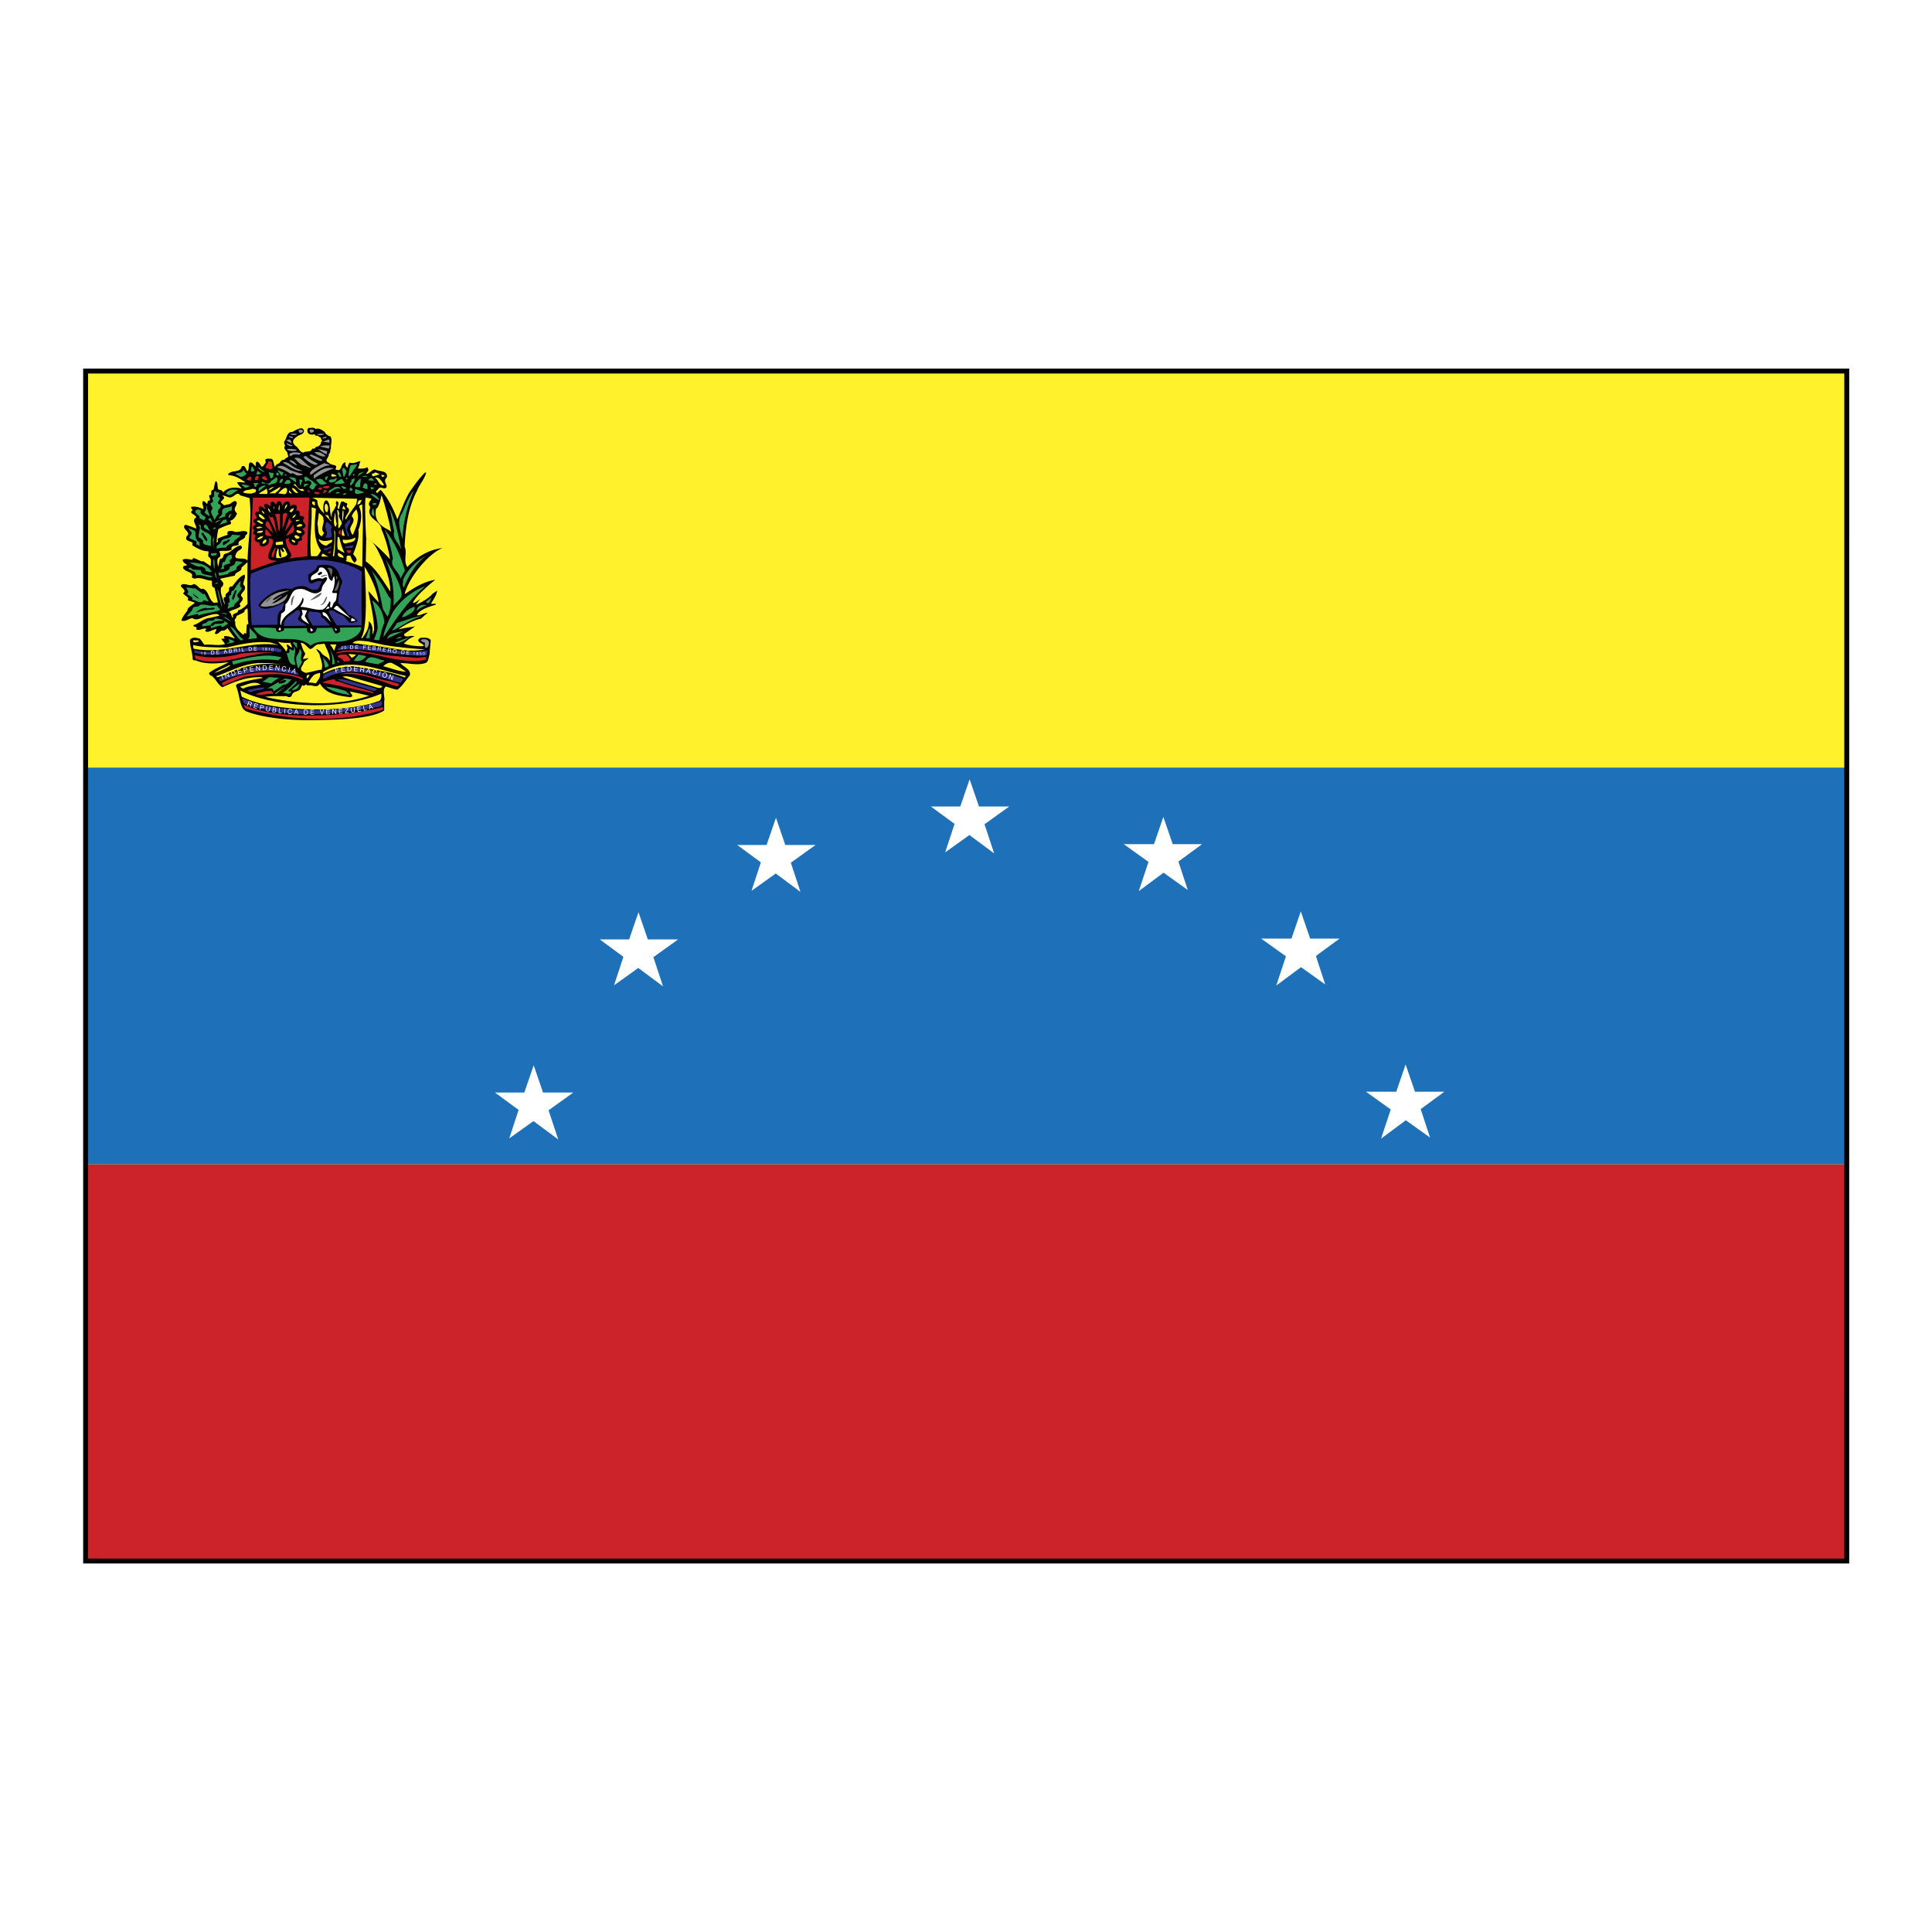 <svg xmlns="http://www.w3.org/2000/svg" width="2500" height="2500" viewBox="0 0 192.756 192.756"><path fill-rule="evenodd" clip-rule="evenodd" fill="#fff" d="M0 0h192.756v192.756H0V0z"/><path fill-rule="evenodd" clip-rule="evenodd" fill="#fff22d" d="M184.25 155.738l.002-118.727H8.504v118.727H184.25z"/><path fill-rule="evenodd" clip-rule="evenodd" fill="#cc2229" d="M184.25 155.742v-39.576H8.543v39.576H184.25z"/><path fill-rule="evenodd" clip-rule="evenodd" fill="#1e71b8" d="M184.25 116.162V76.586H8.509v39.576H184.25z"/><path fill="none" stroke="#000" stroke-width=".492" stroke-miterlimit="2.613" d="M184.25 155.744l.002-118.725H8.543v118.725H184.25z"/><path fill-rule="evenodd" clip-rule="evenodd" fill="#fff" d="M97.672 80.464h3.021l-2.47 1.771.966 2.913-2.471-1.836-2.417 1.728.934-2.84-2.361-1.736h2.931l.935-2.714.932 2.714zM54.178 109.002H57.2l-2.47 1.771.966 2.913-2.471-1.836-2.417 1.726.934-2.84-2.361-1.734h2.931l.935-2.715.931 2.715zM64.634 93.726h3.021l-2.469 1.771.965 2.913-2.471-1.836-2.417 1.729.934-2.841-2.362-1.736h2.932l.935-2.715.932 2.715zM78.348 84.302h3.022l-2.47 1.771.966 2.913-2.471-1.836-2.417 1.728.934-2.84-2.362-1.736h2.931l.936-2.714.931 2.714zM139.305 108.92h-3.022l2.471 1.769-.967 2.915 2.471-1.836 2.418 1.726-.934-2.838 2.362-1.736h-2.932l-.934-2.715-.933 2.715zM128.85 93.644h-3.022l2.471 1.771-.967 2.913 2.471-1.836 2.418 1.729-.934-2.841 2.361-1.736h-2.931l-.936-2.715-.931 2.715zM115.135 84.22h-3.022l2.471 1.771-.967 2.913 2.471-1.836 2.418 1.727-.934-2.839 2.362-1.736h-2.932l-.934-2.715-.933 2.715z"/><path d="M24.248 70.712c-.393-.675-.376-1.526-.689-2.228-.055-.186.183-.295.276-.295.741-.274 1.577-.403 2.332-.531l.026-.041-.093-.052c-1.436-.064-2.706.442-3.908 1.001-.521-.274-.675-.978-1.236-1.211-.067-.053-.135-.158-.056-.252.593-.446 1.321-.68 1.928-1.046-1.101.145-2.282.265-3.323-.176-.093.001-.226.029-.28-.104-.007-.678-.279-1.248-.274-1.939.249-.322.688-.207 1.009-.104l.432.594c.704-.075 1.41.144 2.071-.076l-.391-.515.345-.03c-.027-.066-.082-.132-.069-.226.357-.07.718.085 1.025.215l.039-.041-.715-.976c-.158.134-.342.296-.542.232-.252.069-.446.497-.728.288l.182-.415c-.386-.036-.819.435-1.141.172l.117-.228c-.347-.103-.702.26-1.009.051l.051-.2c-.093-.026-.226-.024-.32-.116l-.001-.094c.635-.193.976-.676 1.652-.723l.95-.224c-.133-.039-.026-.377-1.363.068-.424.111-.951.502-1.34.174-.385.044-.713.42-1.113.238.128-.361.351-.669.6-.965-.004-.359.499-.538.748-.806-.227-.118-.493-.154-.733-.258.25-.296-.31-.423-.446-.688.554-.365-.672-.685-.01-.904.372-.044.734.244 1.077-.012.372.022.578.619.935.468.601.247.53 1.045 1.065 1.399l.412-.031-.335-1.473c-.386-.049-.191-.503-.287-.702-.584-.006-1.067-.401-1.702-.194-.094-.039-.213-.051-.281-.156.22-.508-.537-.486-.779-.79a.24.24 0 0 1-.095-.226c.091-.16.291-.083.409-.204-.174-.104-.468-.287-.444-.527.291-.136.651-.021.957.016.04-.053.038-.146.118-.161.359.036.642.366 1 .309l.736.497c-.056-.252.125-.747-.169-.89-.201-.157-.018-.425-.073-.598-.611-.007-1.106-.294-1.601-.595.013-.08-.028-.186.024-.253-.202-.184-.865-.163-.579-.672.513-.432-.672-.738-.132-1.143.347.129.72.231 1.054.401.103-.374-.514-.819.015-1.118-.004-.292-.829-.403-.354-.728-.055-.106-.175-.185-.163-.317.397-.111.851.044 1.211.213.091-.228-.192-.557-.009-.798.186-.015.269.223.415.275.052-.107-.004-.373.223-.322h.026c.131-.174-.285-.569.127-.573.09-.214-.098-.479.247-.508.077-.293.1-.586.217-.868.28.117.125.571.261.822.16.091.453.062.455.314.5-.498 1.176-.585 1.842-.393l.026-.041c-.175-.171-.336-.329-.445-.567.278-.096.572.047.824-.009-.469-.328-1.018-.694-1.669-.713l-.054-.093c.327-.482 1.234-.093 1.36-.787.079-.041.265-.083.319.063.134.118.11.305.257.41.263-.229-.052-1.117.496-.804l.296.316c.078-.134-.031-.372.127-.454.279.01.336.342.511.513.185-.068.276-.296.407-.457-.054-.066-.028-.172-.069-.252.144-.174.411-.071.61-.1.321.17.166.583.394.82.023-.319.436-.284.499-.511.118-.175.277-.203.449-.231.038-.2.542-.192.274-.482.089-.374-.537-.5-.223-.929-.121-.078-.109-.238-.11-.371.275-.322.254-1.014.826-.967.277-.176.581-.339.913-.369.146.025.228.17.229.29-.036.359-.458.329-.681.53-.132.108-.334.212-.385.439-.064.213.083.332.191.477.334.156.393.595.805.696.263-.202.731.019.886-.369.092-.081.333.063.317-.164.278-.083.556-.166.565-.512.238-.136-.042-.279-.004-.452-.213-.038-.309-.276-.534-.18a3.373 3.373 0 0 0-.068-.159c-.238.069-.717.074-.734-.311a.299.299 0 0 1 .116-.321c.266.037.49-.112.679.112.357-.137.652.099.919.283.042.172.364.435.576.446.23.397.009.798.053 1.21-.118.161-.009.426-.22.548.083.358-.564.658.036.891.163.305.971.069.618.632.735.391.458-.63 1.016-.69.001.173-.037.307.098.451l.094.092c.091-.161.048-.453.287-.509.374.142.702-.141 1.021-.144-.144.228-.101.506-.285.708.307.05.692.059.956-.104.08.065.135.251.097.345-.065.107-.196.269-.223.322.333.023.54-.432.898-.449.401.248 1.329.052 1.178.812-.238.135-.195.428-.086.613.015.12.123.251.044.372-.236.242-.506-.114-.743.075-.092.121-.237.229-.315.363.054.066.12.092.2.091.065-.134.24-.273.307-.274.727.817 1.293 1.959 1.636 2.927.389-.869.697-1.831 1.206-2.688.458-.67.942-1.341 1.546-1.973l.133-.001c-.153.627-.665 1.178-.91 1.807-.885 1.672-1.143 3.591-1.241 5.562.286.648-.156 1.465.275 2.046.945-1.008 2.133-1.74 3.513-1.888-1.283.475-3.265 2.724-3.776 4.539l.041.04c.922-.649 1.873-1.231 3.013-1.417 0 0-1.844 1.431-2.247 2.3.213.037.52-.228.759-.396-.039.067-.479.553-.412.592.568-.299 1.207-.594 1.626-1.104l.444-.302c-.035.453-.363.869-.597 1.284.054.093.54-.059.475.101-.569.219-1.559.417-1.897 1.059.386.076.688-.248 1.087-.225-.593.445-.46.418-.698.58-.65.126-1.707.652-2.207 1.058l.557-.122 1.087-.172-1.107.784c.045.452.731.045 1.052.214-.626.202-.871.568-1.081.717a5.468 5.468 0 0 0 1.796.26c.066 0 .146.025.185-.068.037-.213-.956-.344-.31-.764.372-.018.845-.067 1.034.25-.036.36-.133 1.172-.104 1.345-.143.308-.072.693-.375.896-.808.302-1.701.019-2.551.028.256.37 1.123.626.93 1.241-.407.47-.719 1.033-1.22 1.411-.425-.035-.772-.231-1.186-.306-.381.403-.042.998-.143 1.478l-.003.905c-1.179.756-3.925.931-7.163.966-2.824.031-5.303-.338-6.684-.917l-.235-.223zm-1.057-21.157c-.369.243-.693-.192-1.024-.095l.161.104c.136.238-.289.349-.286.575l.322.275c.265-.096.571-.046.767-.288.132-.068.303-.216.451-.071.135.225-.102.454-.152.667-.064.228.097.346.218.517-.129.294-.312.616-.683.713.042.146.162.211.03.346-.424.125-.82.289-1.203.492-.115.44-.163.88-.185 1.346.225-.069.104-.228.102-.387a6.486 6.486 0 0 1 1.045-.397c-.121-.079-.069-.266.023-.346.159-.042.397-.071.545.021.467.168.901-.209 1.342.052.042.199-.05.267-.195.348.058.465-.833.382-.654.912-.224.162-.85.036-.699.487-.33.243-.876.062-1.234.173.068.172.137.384.06.572-.41.15-.206.654-.202.96.13-.254.1-.56.244-.801.359.062.209-.362.473-.484.61-.073.948-.782 1.585-.816.336.382-.301.403-.443.737-.535.937.853.283 1.098.786.067-2.313.45-4.067.2-6.26l-.949-.278c-.204-.385-.531.044-.757.14zm13.307.092c-.132.068-.042 2.849.038 4.099.291-.083 1.89 1.496 2.374 2.049a12.122 12.122 0 0 0-.856-2.998c-.062-.811-1.206-.958-1.202-1.77-.029-.186.168-.375.021-.546-.189-.25.061-.493.191-.708-.081-.064-.473-.1-.566-.126zm.038 4.099l-.042 2.262c1.071.733 1.736 1.99 2.451 3.006-.013-1.184-.449-2.204-.833-3.237-.352-.648-.75-1.867-1.576-2.031zm-11.838 2.338l-.605.539c.058.465-.646.393-.656.806l-1.471.309c.068.172.322.315.325.542-.065.094-.05.293-.209.282-.192.627.199 1.182.298 1.753.144-.294-.326-.715.151-.76-.165-.464.421-.364.31-.802-.001-.146.183-.308.316-.229.328-.403.707-1.006 1.236-1.198.149.291-.126.64-.122.999a.36.36 0 0 1 .164.371c.017.346-.671.593-.243.908.136.277-.233.495-.285.668.041.08.095.132.069.226-.329.296-.794.302-1.137.558l.161.116c.082.159.124.358.191.478-.014-.04.039-.054.065-.094-.178-.464.528-.258.498-.67.384-.084.7-.354.949-.649-.049-.945-.005-4.153-.005-4.153zm11.668.437s.467 6.109-.333 7.102c.027.053.093.026.133.025.274-.402.681-.925.619-1.67.402.275.421.86.36 1.34.104-.121.103-.307.181-.454.025-1.331-.654-3.892-.547-3.879l.996 1.133c-.174-1.288-.761-2.526-1.409-3.597zm-11.684 4.154c-.092.121-.344.15-.288.362-.237.189-.529.272-.793.421.016.227-.341.376-.113.6-.126.587.462.993.838 1.334-.067-.065-.002-.159.064-.227.08-.001.133.039.187.064-.016-.279.034-.52.031-.799 0-.08.091-.2.185-.188-.126-.476-.026-1.089-.111-1.567zm3.04 3.352c.242.237.708.707.83.998l.133-.332c.024-.173-.162-.255-.044-.389.133-.002.356.283.476.322.025-.187-.131-.312-.132-.499-.333.017-.798.034-1.263-.1zm2.285.102c.11.371.221.742.437 1.046.016.212-.252.435-.198.581l.532-.1c.053.04-.427.312-.465.432-.102.4-.674.745.18 1.042.252.011 1.245-.32 1.591-.31.141-.468-.012-.912-.176-1.363-.003-.279-.14-.299-.365-.698.106-.015.397.22.465.299.325.515.645.345.891.888.046-.639-.292-1.128-.525-1.72l-.677.061c-.369.133-.446.428-.751.472-.377-.222-.487-.595-.939-.63zm3.549.161l-.638.007c.188.197.284.422.419.634l.219-.641-1.644 3.903c-.3.549-.797.049-1.247.213-.163-.318-.303.203-.479-.062-.066.054-.091.134-.131.188-.192.654-.808.249-.973.916a.337.337 0 0 1-.479.005c-.81.022-1.408-.051-2.164.077 3.315.735 7.131.985 10.388-.114-.64-.14-1.279-.319-1.944-.418.175.158.07.173.245.317.03.359-.002.079-.146.254-1.144-.161-2.42-.267-3.07-1.377l1.644-3.902z" fill-rule="evenodd" clip-rule="evenodd"/><path d="M31.316 42.946c.028.186-.184.202-.29.229-.094-.065-.161-.158-.136-.292.119-.04.331-.082.426.063zM30.223 42.972c.028.186-.184.202-.29.229-.093-.065-.161-.158-.136-.291.12-.041.331-.083.426.062zM29.637 43.333c-.132.095-.563.101-.658-.032.08-.041.591-.06.658.032zM29.265 43.67c-.132.094-.372-.019-.466-.151.078-.04.398.058.466.151zM32.607 43.588c-.057.152-.32.192-.472.135.044-.078.365-.174.472-.135zM32.338 43.326c-.132.094-.607.142-.701.01.079-.042.634-.103.701-.01zM32.854 43.918l.025.244c-.067-.026-.562-.078-.654-.05.053-.028.654-.393.629-.194zM28.621 44.32c.467.361.518.114.597.126-.133-.039-.637-.192-.652-.299l.055.173zM29.632 44.908c-.078.107-.817.164-1.006-.082.093-.081.832-.036 1.006.082zM32.645 45.007l-.046.293c-.146.015-.774-.386-.842-.505.107.039.782.201.888.212zM32.825 44.756l.063-.311c-.146.015-.532-.061-.951.099.106.039.782.2.888.212zM28.804 44.096l.312.107c-.069-.058-.073-.576-.567-.244.106.04.226.052.255.137zM29.959 45.196c.015.12-.052.121-.118.188-.2-.091-.479-.062-.677.007l-.158.135c-.067-.066-.161-.131-.123-.251.397-.218.677-.141 1.076-.079zM32.487 45.515c-.384.111-.786-.138-1.12-.36.383-.191.891.109 1.12.36zM32.172 45.904l-.132.095a3.397 3.397 0 0 1-1.148-.56c-.027-.079.092-.041.158-.095.387.156.787.324 1.122.56zM30.547 45.509c.335.316.723.551 1.124.72.015.133-.119.121-.198.162-.466-.128-.908-.443-1.218-.812.093-.028.172-.095.292-.07zM31.037 46.595c-.144.174-.399-.076-.586-.127-.452-.035-.775-.47-1.084-.76.701-.26 1.07.694 1.67.887zM29.654 46.451c-.293-.117-.641-.326-.803-.537.358-.031.654.286.803.537z" fill-rule="evenodd" clip-rule="evenodd" fill="#929496"/><path d="M27.14 46.212c-.01.239.193.583-.192.614-.132.027-.214-.185-.346-.063-.309-.263.234-.428.151-.734.186-.014.346-.003.387.183z" fill-rule="evenodd" clip-rule="evenodd" fill="#cc2229"/><path d="M30.178 46.977c-.756.075-1.293-.478-1.961-.803.396-.297.907.375 1.348.557l.613.246zM32.926 46.423c-.775.009-1.718.831-1.916.953-.447-.394 1.224-1.074 1.316-1.167.174.038.48.109.6.214z" fill-rule="evenodd" clip-rule="evenodd" fill="#929496"/><path d="M35.436 46.707c-.159.068-.461.83-.66.806-.015-.173.088-.893.206-1.067-.041-.013.066-.014.066-.054 0 0 .424-.044.61-.073-.001-.001-.197.294-.222.388zM25.303 47.031l-.266.003a1.108 1.108 0 0 1 .101-.533c.081.158.336.395.165.53z" fill-rule="evenodd" clip-rule="evenodd" fill="#33a457"/><path d="M29.182 46.988l1.066.348a.98.98 0 0 1-.677.074c-.16-.078-.349-.302-.546-.127-.415-.261-.843-.509-1.309-.624-.055-.186.171-.135.25-.189.479-.006.802.389 1.216.518z" fill-rule="evenodd" clip-rule="evenodd" fill="#929496"/><path d="M26.285 46.966c.041.04.014.12.068.159-.213-.091-.374-.222-.548-.353l-.002-.186c.147.105.256.33.482.38z" fill-rule="evenodd" clip-rule="evenodd" fill="#33a457"/><path d="M33.328 46.729c-.543.152-1.542.656-2.004 1.02l-.026-.333c.462-.323 1.031-.919 2.03-.687z" fill-rule="evenodd" clip-rule="evenodd" fill="#929496"/><path d="M34.577 47.088c-.079.067-.181.503-.287.518-.028-.133-.208-.712-.103-.859l.092-.094c.121.092.269.263.298.435zM24.602 47.264c-.171.175-.46.431-.729.235l-.387-.222c.263-.176.69-.008.819-.421.055.158.162.29.297.408zM28.285 47.14c.014.04-.147.334-.173.361 0-.013-.476-.558-.383-.599.013.04.528.238.556.238zM27.311 47.208c-.038.187-.036.413-.221.508h-.093l-.206-.596.52.088zM35.835 47.212l.521-.17-.694.504.173-.334zM27.817 47.322l.001.106c-.106-.025-.132.042-.226-.038-.041-.053-.069-.212.038-.227.118-.053.173.092.187.159zM26.036 47.249c.001.066-.433.084-.473.098l.135-.374c.04.013.311.223.338.276zM33.913 47.162c.001.08.236.468.089.403-.172.081-.287-.374-.354-.36.093-.028.158-.095.265-.043zM28.615 47.38l.001.066c-.08.041-.24-.038-.281-.13.106-.014.186.052.28.064z" fill-rule="evenodd" clip-rule="evenodd" fill="#33a457"/><path d="M33.237 47.303c.765.262-.011.226-.116.254-.121-.105-.07-.306.116-.254z" fill-rule="evenodd" clip-rule="evenodd" fill="#fff22d"/><path d="M35.402 47.279c-.053.054-.038.227-.185.162-.053-.133.092-.174.185-.162z" fill-rule="evenodd" clip-rule="evenodd" fill="#33a457"/><path d="M25.813 47.571c-.064.146.03.266-.156.321l-.186.002a.296.296 0 0 1 .154-.415c.081-.027.135.052.188.092zM25.045 47.805l.001.133a.61.61 0 0 1-.439-.102c.079-.16.513-.55.438-.031z" fill-rule="evenodd" clip-rule="evenodd" fill="#cc2229"/><path d="M38.313 47.407c-.013.053.041.066.067.092a.36.36 0 0 1-.265.069l-.095-.198.293.037zM37.506 47.116c-.013.054.34.163.367.189-.079.054-.589.22-.695.208l-.095-.199.423-.198z" fill-rule="evenodd" clip-rule="evenodd" fill="#fff22d"/><path d="M26.64 47.788l.001.133c-.187-.024-.399-.049-.507-.221-.041-.105.065-.133.131-.161.212-.082.307.103.375.249z" fill-rule="evenodd" clip-rule="evenodd" fill="#cc2229"/><path d="M36.467 47.453c.502.146-.309.124-.362.11.039-.053.296-.069.362-.11zM32.735 47.561c-.092.107-.076.32-.249.322-.041-.08-.042-.186-.043-.292.093-.002.198-.109.292-.03zM31.052 47.899c.214.13.376.421.642.445-.318.07-.273.482-.539.511-.12-.039-.175-.184-.294-.223.011-.2.315-.31.153-.547a.32.32 0 0 0-.413-.115c-.29.256-.109-.225-.295-.29.315-.322.453.182.746.219zM27.638 48.003c-.129.348-.569.206-.792.421-.135-.226-.454-.182-.706-.179-.027-.04-.069-.159.024-.16.28.077.481.248.771.085.077-.227.422-.324.565-.525.241-.043.164.251.138.358zM29.509 47.756c-.039.054.071.368.004.368l-.692-.502c.079-.055.66.055.688.134zM34.677 47.766v.027c-.026.027-.146.028-.187-.024l.065-.134c.081.038.094.051.122.131zM33.6 47.684a.681.681 0 0 1-.103.308c-.199.095-.462.258-.69.047.035-.36.557-.073.687-.354l.106-.001z" fill-rule="evenodd" clip-rule="evenodd" fill="#33a457"/><path d="M38.324 48.431c-.531.046-.524-.513-.898-.762.119-.082.226.024.346.023.254.223.43.461.552.739z" fill-rule="evenodd" clip-rule="evenodd" fill="#fff22d"/><path d="M28.234 47.77c.028.133-.076.307-.208.415l-.16-.025c.038-.187.115-.413.368-.39zM32.261 47.979l.353.245c-.903.431-.872-.332-1.124-.303.198-.163.675-.247.771.058zM35.992 47.751l-.075.834c-1.127.213.008-.899.075-.834zM30.189 47.975c-.158.134-.115.4-.247.481l-.073-.611a.343.343 0 0 1 .32.13zM28.941 48.055l.094.052c-.118.215-.397.165-.636.167-.002-.146.103-.268.221-.375.133.025.372-.084.321.156zM35.442 47.682c-.105.042-.06.209-.085.289l-.13.228-.249.269c-.042-.159-.11-.358.115-.387-.133-.039-.002-.173-.003-.253l.352-.146zM37.316 47.983l-.592-.08c.079-.054.32-.483.592.08zM25.848 48.249c-.106.041-.265.109-.276.256l.027.026c-.304.163-.162-.251-.349-.342.185.024.411-.045.598.06zM34.137 47.807l.248.374c-.066.081-.95.144-1.018.078.012-.093.742-.545.77-.452zM24.934 48.511c-.159.042-.317.19-.543.126l-.322-.315c.292.036.611.046.865.189z" fill-rule="evenodd" clip-rule="evenodd" fill="#33a457"/><path d="M30.158 48.773c.08.012.134.105.201.158-.449.244-.683-.418-1.056-.534-.027-.066.118-.134.186-.068.135.237.351.581.669.444z" fill-rule="evenodd" clip-rule="evenodd" fill="#fff22d"/><path d="M30.359 48.581c-.066.054-.052-.337.041-.311l.421-.004-.462.315zM37.592 48.333c-.105.081-.213.002-.292-.05.079-.055.264-.097.292.05zM36.664 48.41l.004.386c-.186.001-.346-.09-.506-.154.131-.122.061-.533.408-.391l.094.159zM25.856 48.98c-.134-.039-.016-.186-.03-.292.211-.122.409-.297.702-.234l-.672.526z" fill-rule="evenodd" clip-rule="evenodd" fill="#33a457"/><path d="M32.905 48.517c-.217.415-.587.108-.708.109.039-.133.6-.214.708-.109z" fill-rule="evenodd" clip-rule="evenodd" fill="#cc2229"/><path d="M27.353 48.579c-.185.095-.355.322-.568.298a.733.733 0 0 1 .568-.298zM27.452 49.216l-.597.006 1.108-.651c.004.293-.327.443-.511.645z" fill-rule="evenodd" clip-rule="evenodd" fill="#fff22d"/><path d="M33.983 48.758c-.466-.115-.821.195-1.164.465-.15-.344.367-.417.564-.618.2-.042.505-.072.6.153z" fill-rule="evenodd" clip-rule="evenodd" fill="#33a457"/><path d="M32.042 48.62c.246.184-.106.365-.317.137.052-.134.212-.096.317-.137z" fill-rule="evenodd" clip-rule="evenodd" fill="#cc2229"/><path d="M34.567 48.685c-.307.296-.458-.133-.511-.146.013-.106.524.079.511.146z" fill-rule="evenodd" clip-rule="evenodd" fill="#33a457"/><path d="M29.75 49.164c-.265.123-.48-.194-.603-.379l-.001-.093c.293-.004.403.328.604.472z" fill-rule="evenodd" clip-rule="evenodd" fill="#fff22d"/><path d="M35.207 48.837c-.065.067-.184.202-.291.11-.067-.105-.016-.239.063-.32l.228.21zM37.331 48.695c-.092.054-.17.175-.317.123l-.029-.213a.442.442 0 0 1 .346.09z" fill-rule="evenodd" clip-rule="evenodd" fill="#33a457"/><path d="M25.536 48.944c.016.253-.277.203-.408.297-.319.017-.625-.006-.892-.123.262-.322.623-.18.953-.357.12.066.372-.017.347.183z" fill-rule="evenodd" clip-rule="evenodd" fill="#fff22d"/><path d="M23.756 48.911c-.411.111-.736.753-1.206.332.039-.146.329-.323.541-.392.226-.002.465-.018.665.06zM21.779 49.118h.066c.068.159-.17.255-.088.453.187.065.268.197.097.345a.449.449 0 0 0-.09.347c.761.258-.378.616.078.997-.264.176-.301.429-.445.644-.057-.385-.593-.805-.172-1.156-.068-.172-.189-.344-.231-.529a.439.439 0 0 0 .251-.163c.064-.173-.19-.383.034-.452.237-.189-.125-.504.246-.615.041.092.162.223.254.129z" fill-rule="evenodd" clip-rule="evenodd" fill="#33a457"/><path d="M30.931 49.044c-.013.066-.132.028-.186.042l-.042-.199c.094.012.161.105.228.157z" fill-rule="evenodd" clip-rule="evenodd" fill="#cc2229"/><path d="M29.113 49.224c-.119.042-.213-.024-.28-.117.009-.399.173.065.28.117z" fill-rule="evenodd" clip-rule="evenodd" fill="#fff22d"/><path d="M40.164 53.799c-.208-.81-.618-1.79-.055-2.581.35-.788.646-1.63 1.183-2.314-.595 1.483-1.095 3.125-1.128 4.895z" fill-rule="evenodd" clip-rule="evenodd" fill="#33a457"/><path d="M26.597 48.733c.014.053.173.459.029.554l-.819-.013c.315-.283.633-.34.79-.541z" fill-rule="evenodd" clip-rule="evenodd" fill="#fff22d"/><path d="M32.645 48.999l-.37.23c-.093-.025.055-.28.08-.36.067.012.249.077.29.13z" fill-rule="evenodd" clip-rule="evenodd" fill="#cc2229"/><path d="M28.515 49.23c.158.027.376-1.255-.761 0 .159-.015.777.169.761 0z" fill-rule="evenodd" clip-rule="evenodd" fill="#fff22d"/><path d="M31.864 49.3c-.199.016-.398-.009-.519-.101.024-.24.358-.058.518-.059l.001.16z" fill-rule="evenodd" clip-rule="evenodd" fill="#cc2229"/><path d="M33.895 49.118c.001.133-.159.068-.225.122l-.213-.024a.368.368 0 0 1 .438-.098zM36.352 49.118c-.106.015-1.243.52-.875-.327l.875.327zM34.534 49.231c.014.08-.158.175-.278.136-.04-.013-.041-.066-.041-.092.106-.015.211-.123.319-.044zM37.862 49.873c-.359-.049-.603-.406-.896-.536.238-.136.439.062.64.179l.256.357z" fill-rule="evenodd" clip-rule="evenodd" fill="#33a457"/><path d="M30.88 49.639s-.245 3.919-.197 5.861c-.689.087-1.274.12-1.937.247.741-.288-.062-.877-.121-1.303-.082-.172-.084-.425-.126-.637.106-.054.225-.109.344-.137-.104.241.031.452.206.61a.677.677 0 0 0 .599.086c.079-.094.117-.187.089-.32.145-.068.345-.084.422-.257-.203-.344.195-.362.246-.615-.002-.16-.123-.305-.256-.383.132-.081.33-.163.341-.35-.03-.279-.457-.421-.141-.704.037-.32-.321-.196-.482-.314.064-.187.062-.467-.191-.503-.026.053-.093.028-.132.028a.838.838 0 0 0 .062-.453c-.122-.171-.387-.182-.545-.047-.04.027-.065.081-.119.054.011-.186-.004-.426-.23-.476-.293-.023-.449.258-.54.458-.041-.066-.031-.386-.257-.45-.253-.09-.33.177-.381.324-.028-.053-.163-.251-.323-.315-.079.027-.199.068-.224.162l.003.319c-.161-.118-.361-.262-.534-.247-.237.162.044.346.006.545-.094-.079-.309-.33-.548-.287-.238.122.1.65-.287.522-.371.15.045.465-.019.666-.119.041-.278.056-.317.203-.011.16.123.305.256.37-.052.081-.422.218-.287.456a.385.385 0 0 0 .135.158c-.092.107-.17.255-.089.387l.254.157c-.171.095-.183.295-.128.441.082.172.269.223.454.194-.011.173.017.319.165.411.173.091.424-.032.609-.14.185-.135.222-.388.152-.6l-.04-.04a.68.68 0 0 1 .453.128c.087.625-.505 1.137-.458 1.828.203.29.573.207.867.31-.888.276-1.748.578-2.607.92-.039-2.381.208-7.25.208-7.25l5.645-.017z" fill-rule="evenodd" clip-rule="evenodd" fill="#cc2229"/><path d="M35.628 49.764s-.021.439-.152.641c-.354.496-.708.926-.98 1.447-.217-.423.76-.886.092-1.278-.041-.093.157-.268-.004-.386-.199.002-.335-.262-.546-.113-.091.16-.171.543-.222.729-.361-.195.149-.489-.119-.753l-.111-.065c-.105.134-.083.165-.041.377.054.066-.183.295-.129.334-.169.334-.363.386-.319.784l.001.133c-.204-.41-.142-.836-.24-1.288-.082-.146-.097-.318-.257-.396-.239-.051-.24.233-.318.38-.037.293-.063.706.099.931-.348-.236-.784-.834-.709-1.274-.149-.197-.548-.313-.548-.313l4.503.11z" fill-rule="evenodd" clip-rule="evenodd" fill="#fff22d"/><path d="M31.425 50.422c-.133-.012-.267-.09-.295-.223l.038-.16.252.024.005.359zM35.914 50.26c-.134-.012-.238.169-.266.036l.129-.356.31-.07-.173.39zM38.074 49.405c.33.968.795 2.639.939 3.675-.119-.334-1.813-.539-1.5-2.312.357-.15.521-1.35.561-1.363zM32.681 51.074c-.185.082-.214-.13-.269-.223-.001-.173-.084-.478.126-.601.269.184.219.544.143.824z" fill-rule="evenodd" clip-rule="evenodd" fill="#fff22d"/><path d="M37.547 50.222c.027.079-.078.147-.131.161-.093.014-.186.002-.253-.064.011-.173.264-.135.384-.097z" fill-rule="evenodd" clip-rule="evenodd" fill="#33a457"/><path d="M28.4 50.829c.038-.187.022-.426.247-.509.015.173-.116.361-.247.509zM27.857 50.941c-.148-.145-.005-.386-.007-.585.054.105.058.411.007.585z" fill-rule="evenodd" clip-rule="evenodd" fill="#fff22d"/><path d="M20.681 50.793l.26.702c-.159-.051-.374-.195-.535-.353.091-.201.288-.443.112-.667.2.052.095.187.163.318zM22.888 50.956c-.131.201-.529.245-.379.55l-.702.234c.063-.253.448-.337.352-.616-.073-.638.727-.381 1.042-.677-.158.081.074.624-.313.509z" fill-rule="evenodd" clip-rule="evenodd" fill="#33a457"/><path d="M36.14 50.331l.063 2.141-.062 4.085s-1.081-.44-1.654-.581c.237-.163-.098-.491.273-.549l.199.024c.109.292.183.469.397.679.12-.001.149-.166.241-.247l-.091-.266-.27-.329c.271-.722.634-1.537.518-2.428.272-.655.408-1.548.108-2.236-.107-.222.278-.293.278-.293zM27.35 50.813l-.07-.319c.095.093.109.199.07.319zM34.48 50.841l-.333-.062.121-.334c.04.026.212.356.212.396zM31.521 50.741c-.118 1.358-.339 3.024.498 4.172a2.066 2.066 0 0 1-.379.577l-.611.006c-.177-1.661.124-3.248.053-4.883l.439.128zM26.995 51.163c-.08-.052-.268-.263-.257-.476.16.105.216.304.257.476zM29.329 50.699c-.065.146-.116.333-.288.416-.04-.053-.093-.065-.16-.065-.027-.08.248-.336.448-.351z" fill-rule="evenodd" clip-rule="evenodd" fill="#fff22d"/><path d="M20.045 50.96c-.183.361.311.476.485.66-.025.107-.185.162-.116.294-.08.028-.334-.156-.521-.194.195-.388-.803-.497-.235-.889.12-.014.293.024.387.129zM40.056 54.918c-.153-.65-.956-1.121-.726-1.935-.221-.756-.243-1.594-.503-2.323.692 1.297.908 2.811 1.229 4.258z" fill-rule="evenodd" clip-rule="evenodd" fill="#33a457"/><path d="M26.359 51.277c-.133-.079-.241-.21-.256-.356.093.078.307.182.256.356zM35.216 53.348c-.2-.104-.203-.344-.285-.543.035-.426.629-.845.172-1.279.05-.28.286-.509.444-.71.409.86-.02 1.77-.331 2.532zM33.852 51.221c-.208.481.326.661.237 1.088-.145.108-.129.348-.341.377a11.72 11.72 0 0 0-.113-1.809c.186.012.149.225.217.344zM34.233 50.897c.055.119.029.279.044.412l-.072.71c-.068-.132-.09-1.04.028-1.122z" fill-rule="evenodd" clip-rule="evenodd" fill="#fff22d"/><path d="M37.363 51.489c-.554-.083-.156-.73-.117-.811l.117.811z" fill-rule="evenodd" clip-rule="evenodd" fill="#33a457"/><path d="M28.632 51.372c-.154.467-.242.947-.463 1.375.021-.493.069-.972.05-1.491.133.039.435-.257.413.116z" fill-rule="evenodd" clip-rule="evenodd" fill="#cc2229"/><path d="M32.263 51.784c.164.438-.388.989.082 1.396-.079.081-.184.188-.183.321-.532-.074-.367-.808-.492-1.232l.147-1.119c.122.185.523.367.446.634z" fill-rule="evenodd" clip-rule="evenodd" fill="#fff22d"/><path d="M23.144 51.272c-.212.069-.089.4-.341.39-.016-.24.089-.387.341-.39z" fill-rule="evenodd" clip-rule="evenodd" fill="#33a457"/><path d="M27.927 51.286c-.02.599.081 1.25-.074 1.784-.192-.57-.146-1.249-.431-1.778.186.051.331-.097.505-.006z" fill-rule="evenodd" clip-rule="evenodd" fill="#cc2229"/><path d="M26.403 51.688l.001.12c-.212.042-.374-.155-.521-.247l-.095-.251c.279-.044.441.234.615.378z" fill-rule="evenodd" clip-rule="evenodd" fill="#fff22d"/><path d="M27 51.616l.226-.029c.218.503.251 1.102.377 1.646-.286-.622-.612-1.244-.858-1.906.094.104.122.25.255.289z" fill-rule="evenodd" clip-rule="evenodd" fill="#cc2229"/><path d="M29.547 51.295c-.091.147-.168.374-.367.39-.002-.2.209-.322.367-.39zM32.71 51.393c.135.158.084.425.324.502l.001.133-.618-.658c.081.039.201.024.293.023z" fill-rule="evenodd" clip-rule="evenodd" fill="#fff22d"/><path d="M21.214 52.131c-.16-.051-.268-.21-.428-.261.193-.507.307.13.428.261z" fill-rule="evenodd" clip-rule="evenodd" fill="#33a457"/><path d="M29.117 52.005a7.194 7.194 0 0 1-.692 1.005l.462-1.416a.399.399 0 0 0 .23.411z" fill-rule="evenodd" clip-rule="evenodd" fill="#cc2229"/><path fill-rule="evenodd" clip-rule="evenodd" fill="#33a457" d="M21.454 52.205l.157-.229.481-.134-.638.363zM22.649 52.116l-.901.29c.397-.111.338-.656.831-.555l.07.265z"/><path d="M33.61 52.226l-.116.343c-.32-.196-.132-1.183-.029-1.45-.011.2.066 1.134.145 1.107zM29.939 51.836a.495.495 0 0 1-.437.164c.038-.24.319-.056.437-.164zM26.25 52.236c-.291.11-.414-.168-.64-.219.039-.08.172-.108.278-.096.108.145.333.116.362.315z" fill-rule="evenodd" clip-rule="evenodd" fill="#fff22d"/><path d="M34.947 51.821c.098.438-.47.724-.306 1.174l.23.45c-.026.027-.092.081-.158.068-.177-.331-.234-.769-.305-1.114.144-.214.314-.496.539-.578z" fill-rule="evenodd" clip-rule="evenodd" fill="#33348e"/><path d="M27.338 53.368c-.165-.517-1.285-.824-.653-1.403.363.382.409.953.653 1.403z" fill-rule="evenodd" clip-rule="evenodd" fill="#cc2229"/><path d="M33.135 52.573c-.342.31.372 1.233-.493 1.057l-.226.002c.565-.498-.304-1.021.208-1.572.162.13.376.328.511.513z" fill-rule="evenodd" clip-rule="evenodd" fill="#33348e"/><path d="M20.038 52.743c.271.423.92.335 1.033.88-.063.24-.02.585-.03.865-.268-.13-.917-.043-.764-.537-.121-.105-.242-.29-.428-.315-.151-.451.309-.895-.041-1.303.305-.003.202.238.23.41zM21.064 52.985c-.201-.104-.945-.216-.646-.658.414.048.259.503.646.658z" fill-rule="evenodd" clip-rule="evenodd" fill="#33a457"/><path d="M30.171 52.379c-.091.201-.344.164-.543.166-.04-.013-.028-.066-.028-.093.145-.135.409-.258.571-.073z" fill-rule="evenodd" clip-rule="evenodd" fill="#fff22d"/><path d="M29.288 53.054a2.21 2.21 0 0 1-.766.394l.758-1.126c.003.266.151.478.008.732z" fill-rule="evenodd" clip-rule="evenodd" fill="#cc2229"/><path d="M26.188 52.609c-.185.068-.45.178-.637.047.184-.161.516-.113.637-.047z" fill-rule="evenodd" clip-rule="evenodd" fill="#fff22d"/><path d="M21.34 52.795l-.12-.065.251-.122c.108.105-.038.173-.131.187zM19.497 53.042c-.022.373-.003.945.464 1.073-.145.108-.01.306.004.359l-.427-.195c.106-.054.077-.2.037-.28l-.681-.312c.011-.239.421-.43.125-.68l-.229-.317c.239.131.519.141.707.352z" fill-rule="evenodd" clip-rule="evenodd" fill="#33a457"/><path d="M27.127 53.503c-.16-.064-.558.046-.68-.219l.06-.52c.256.211.418.489.62.739z" fill-rule="evenodd" clip-rule="evenodd" fill="#cc2229"/><path d="M34.141 53.453c-.082-.225-.018-.479.046-.706l.207.703-.253.003zM26.218 52.928c.055.132-.091.187-.157.228l-.438.005c.063-.254.396-.151.595-.233zM30.112 53.111c-.092.108-.292.083-.412.044-.053-.053-.214-.171-.069-.266.174.027.387.064.481.222zM33.433 53.048c.008.798.019 1.676-.106 2.462l-.12-.039c.137-.854.221-1.665.131-2.583l.095.16z" fill-rule="evenodd" clip-rule="evenodd" fill="#fff22d"/><path d="M40.397 56.923l-.443.803c-.114-.717-1.115-1.145-.752-2-.184-.996-.421-1.991-.829-2.891 1.009 1.199 1.583 2.629 2.024 4.088z" fill-rule="evenodd" clip-rule="evenodd" fill="#33a457"/><path d="M20.295 53.153c.083.306.511.566.355.861-.293-.117-.351-.515-.579-.752a.224.224 0 0 1 .224-.109z" fill-rule="evenodd" clip-rule="evenodd"/><path d="M33.988 53.399l-.268-.254c.026-.014.202-.315.256-.302l.012.556z" fill-rule="evenodd" clip-rule="evenodd" fill="#cc2229"/><path d="M23.991 53.405c-.09.228-.395.337-.592.512-.075.387-.714.3-.829.714-.318.017-.638-.006-.889.103-.107-.025-.069-.199-.03-.279.198-.135.435-.297.472-.551.303-.243.902-.116 1.017-.557l.851.058zM21.348 53.5h.04l-.16.281.057 1.006.063-1.287z" fill-rule="evenodd" clip-rule="evenodd" fill="#33a457"/><path d="M29.865 53.566c.055.146-.104.161-.184.188-.146.002-.24-.09-.295-.223-.016-.212.264-.136.345-.057.04.04.107.04.134.092zM26.263 53.473c-.076.254-.328.31-.541.365-.067-.039-.028-.133.025-.16.159-.121.318-.176.516-.205zM33.851 53.616c.125.531.264 1.062.521 1.524-.187-.024-.441-.221-.668-.339-.097-.384-.036-.824-.014-1.25l.161.065zM35.445 53.625c.032.532-.593.446-.923.596-.199.056-.32-.116-.322-.289l-.001-.093c.399.075.89.003 1.246-.214z" fill-rule="evenodd" clip-rule="evenodd" fill="#fff22d"/><path d="M22.947 53.896c-.13.201-.395.324-.592.485-.119.055-.147-.078-.135-.158.023-.293.397-.164.541-.392.066-.001.145-.015.186.065z" fill-rule="evenodd" clip-rule="evenodd"/><path d="M26.546 53.829c.122.185-.102.36-.248.416l-.12.001c.012-.187.155-.428.368-.417zM33.123 53.85c.137.291-.302.336-.446.51-.184.175-.399-.022-.572-.086-.095-.159-.336-.276-.298-.503.361.315.905.19 1.316.079zM29.459 54.116c-.119.042-.292-.05-.361-.195l.039-.094c.12.079.333.09.322.289zM28.252 54.316c-.159.042-.597.046-.637.074-.16-.012-.082-.186-.109-.292.239-.016.45-.085.703-.074l.043.292z" fill-rule="evenodd" clip-rule="evenodd" fill="#fff22d"/><path d="M35.268 54.372c-.052.121-.062.347-.262.322-.201-.131-.503.139-.599-.126.277-.07.569-.126.861-.196zM33.04 54.715c-.268-.103-.605.499-.771.035.225-.096.571-.046.767-.301l.004.266z" fill-rule="evenodd" clip-rule="evenodd" fill="#33348e"/><path d="M27.27 55.604c-.04-.013-.093-.039-.16-.024-.083-.358.206-.641.308-.962l.094.053-.242.933z" fill-rule="evenodd" clip-rule="evenodd" fill="#cc2229"/><path d="M28.674 55.27c-.089.333-.488.298-.726.42l-.386-.022c-.043-.306.046-.639.149-.933l.066-.001c.083.306-.071.759.262.889.103-.307-.113-.544-.05-.891.068.132.123.331.296.356.171-.162-.109-.278-.071-.452.282.05.299.422.46.634z" fill-rule="evenodd" clip-rule="evenodd" fill="#fff22d"/><path d="M35.047 54.906c-.039.094-.037.24-.156.268-.212.069-.254-.13-.322-.263.133-.027.306.024.478-.005zM33.004 55.155c-.105.068-.252.029-.346-.023.105-.094.225-.096.344-.137l.002.16z" fill-rule="evenodd" clip-rule="evenodd" fill="#cc2229"/><path d="M21.621 55.347c-.199.068-.357.177-.571.033-.07-.345.305-.096.476-.218.08.012.121.105.095.185z" fill-rule="evenodd" clip-rule="evenodd" fill="#33a457"/><path d="M34.285 55.66c-.266-.05-.718-.099-.55-.513.226.104.547.22.55.513zM32.889 55.542l-.797-.018c-.041-.066.011-.226.116-.293.227.103.415.314.681.311z" fill-rule="evenodd" clip-rule="evenodd" fill="#fff22d"/><path d="M23.165 55.623c-.025.147-.461.324-.153.534-.224.149-.517.112-.701.327l.069.225c-.118.122-.318.043-.478.072.477-.111.045-.759.498-.711.156-.281.218-.681.63-.711.132-.003.068.184.135.264zM40.283 58.627c-.215-.264-.019-.505-.075-.797a5.227 5.227 0 0 1 2.338-2.394c-1.081.731-1.771 2.016-2.263 3.191zM21.374 55.802c.056.305.061.744.01.984-.07-.305-.14-.664-.077-.984h.067z" fill-rule="evenodd" clip-rule="evenodd" fill="#33a457"/><path d="M35.706 56.789l.388.249c-.06 1.783-.007 5.362-.007 5.362l-2.485-.004s-.621-.906-.812-1.396c.475-.298.72.231 1.279.345.56.207.551 1 1.266.753.038-.12.438-.054.331-.159-.148-.185-.64-.632-.892-.589-.285-.529-.606-.778-1.036-1.16.032-.705.104-1.424.39-2.04.104-.254-.218-.521-.261-.76-.068-.177-.07-.367-.271-.552-.458-.581-1.268-.531-1.944-.417-.034.533-.618.619-.92.968.109.265-.072.666.275.821.385-.018.673-.366 1.113-.198l-.351.736c-.448.257-.93-.017-1.304-.239-.479-.075-.983-.016-1.339.268-1.824-.383-3.327 1.505-3.352 1.584.407.794 1.839.109 2.5-.205.095.172-.122.56-.147.707-.503.152-.377.723-.466 1.123l.044.345-2.595.033s-.261-3.567-.078-5.113c3.051-1.443 7.508-2.077 10.674-.462z" fill-rule="evenodd" clip-rule="evenodd" fill="#33348e"/><path d="M40.063 59.163c.112.584-.522.844-.81 1.286a10.118 10.118 0 0 0-.782-4.648c.65 1.07 1.352 2.113 1.592 3.362zM24.22 56.09c-.21.229-.688.354-.63.698-.25.242-.676.194-.858.462v.027l-.862.169c-.027-.093-.081-.186-.07-.319.439.022.835-.116 1.112-.385 0-.053.025-.133-.028-.159.185-.122.424-.137.567-.365-.032-.412.529-.138.769-.128zM21.135 57.082c-.213-.051-.465-.008-.639-.153.064-.213-.217-.356-.417-.421-.491.098-.813-.217-1.187-.399.852.057 1.782.126 2.243.973zM19.286 56.836l.731.032c.06.584.749.417 1.123.626l.067.065c-.53.152-1.013-.321-1.663-.142.088-.439-.509-.46-.778-.696.08-.027.198-.096.318-.07.002.121.122.133.202.185z" fill-rule="evenodd" clip-rule="evenodd" fill="#33a457"/><path d="M32.681 57.168c.083.292.113.664.42.793.067.026.159-.45.211-.477.204.357.01 1.246-.173 1.567.002.213.333.058.479.137-.05.266-.004.829-.309.913-.052.133-.138.405-.229.512-.358.031.057-.51-.21-.627-.13.321-.352.656-.669.833-.769.102-1.451-.264-2.235-.268.157-.254.354-.497.31-.829l-.094-.092c-.225 1.307-2.022 1.411-2.153 2.769-.175-.211.022-.856.031-1.189.146-.068.304-.163.382-.323-.002-.2.049-.386.033-.599.593-.459.462-1.509 1.379-1.519.782-.128 1.297.784 2.075.27.251-.122.128-.374.246-.548.13-.281.42-.497.47-.804-.189-.277-.331.124-.571.033-.373-.116-.689.087-1.021.171-.26-.689.804-.555.783-1.22.465-.217.669.206.845.497z" fill-rule="evenodd" clip-rule="evenodd" fill="#fff"/><path d="M33.156 56.817c.069.292-.114.493-.085.772-.123-.305-.153-.637-.396-.9.146-.108.386-.018.481.128z" fill-rule="evenodd" clip-rule="evenodd" fill="#636466"/><path d="M21.621 57.742a1.208 1.208 0 0 1-.193-.637c.134.118.164.411.193.637zM22.166 60.601c-.108-.159-.474-1.568-.476-1.808.134.119.447 1.582.476 1.808zM38.764 59.496l.229.264c-.021.546-.026 1.251-.339 1.76l-.446-.74c-.268-1.328-.508-2.656-1.132-3.846.699.803 1.227 1.675 1.688 2.562z" fill-rule="evenodd" clip-rule="evenodd" fill="#33a457"/><path d="M32.136 57.121c.028.173-.171.175-.25.255-.119.028-.2-.038-.161-.158.119-.081.276-.256.411-.097z" fill-rule="evenodd" clip-rule="evenodd"/><path d="M32.604 57.404c.055.146-.16-.034-.199.046-.08.028-.348.172-.375.093-.055-.146.233-.101.286-.181.053 0 .287-.051.288.042zM33.644 57.743l-.092.094c-.067-.105-.03-.292.022-.412.014.105.175.197.07.318z" fill-rule="evenodd" clip-rule="evenodd" fill="#636466"/><path d="M24.115 58.646c-.009.386-.803.674-.241 1.054-.023.346-.54.445-.536.804-.199.069-.424.111-.595.233-.108-.185.208-.415-.046-.544.557-.073-.154-.69.349-.843.052-.133-.031-.465.248-.415.195-.335.418-.683.72-.992.029.224-.22.547.101.703zM21.785 58.153c.015.106-.265.083-.318.097-.002-.173.212-.056.318-.097z" fill-rule="evenodd" clip-rule="evenodd" fill="#33a457"/><path d="M33.849 57.877c-.153.135-.329.727-.498 1.048.357.219.543-.613.498-1.048z" fill-rule="evenodd" clip-rule="evenodd" fill="#636466"/><path d="M19.466 58.697l.804.59c.04-.014.093-.041.159-.028l.394.754c-.226.003-.508-.26-.637.047-.411.125-.64-.192-.999-.215.129-.388-.402-.342-.512-.633.264-.123-.004-.399-.1-.571.292-.071.599.112.891.056zM42.447 58.471c-1.778 1.457-2.953 3.333-4.183 5.088.006-.665.826-2.284.956-2.525a6.716 6.716 0 0 1 3.227-2.563z" fill-rule="evenodd" clip-rule="evenodd" fill="#33a457"/><path d="M23.614 58.971c-.169.294-.165.68-.375.922-.229-.304.126-.613.176-.92.065-.094.197-.122.199-.002zM19.862 59.744c-.253-.09-.588-.312-.617-.565.149.237.495.313.617.565z" fill-rule="evenodd" clip-rule="evenodd"/><path d="M28.9 58.886c-.383.177-1.468.588-1.703.963.359.023.647-.366 1.005-.45l-1.041.77c.055.146 1.164-.465 1.518-.881-.084.759-.879.968-1.475 1.174-.412-.009-.848.182-1.222-.026.444-.657 1.144-1.104 1.845-1.351l1.073-.199z" fill-rule="evenodd" clip-rule="evenodd" fill="#929496"/><path d="M32.091 59.13c-.036.346-.473.498-.75.647l-.459.13c.264-.136.878-.72 1.209-.777zM29.384 59.413c-.143.294-.179.641-.242.961l-.093.001c-.029-.333-.022-.825.335-.962zM27.087 59.571c-.116.254-.38.417-.591.579.064-.254.353-.576.591-.579zM32.64 59.537c-.062.333-.205.681-.535.831l-.16.002c.344-.137.433-.537.602-.832l.093-.001z" fill-rule="evenodd" clip-rule="evenodd" fill="#636466"/><path d="M42.504 60.093c.064-.174.395-.337.592-.512-.17.188-.217.801-.592.512zM38.342 62.162c-.273.535-.333 1.161-.526 1.722l-.505-.061c.129-.347.311-.749.373-1.175-.05-.931-.299-1.859-.548-2.748 1.217.811 1.206 2.262 1.206 2.262zM21.973 60.838c-.647.312-1.484.295-2.159.569-.041-.053-.042-.119-.095-.159l-1.086.265c.129-.308.565-.499.602-.845.17-.241.558-.02.727-.327.61-.113 1.026.229 1.661.048l.35.449z" fill-rule="evenodd" clip-rule="evenodd" fill="#33a457"/><path d="M21.428 60.711l-.092.094a5.796 5.796 0 0 0-1.75.312l-.027-.026c.355-.297.492-.338.969-.45.227.166.817-.142.9.07z" fill-rule="evenodd" clip-rule="evenodd"/><path d="M34.976 61.724c-.322-.289-1.181-.697-1.685-1.011.118-.121.248-.389.449-.204.203.264 1.074.964 1.236 1.215z" fill-rule="evenodd" clip-rule="evenodd" fill="#fff"/><path d="M42.561 60.385c-.357.124-.688.273-.977.557-.006-.506.537-.685.977-.557z" fill-rule="evenodd" clip-rule="evenodd" fill="#33a457"/><path d="M32.879 60.678l-.411.124.262-.322c.148.131.148.171.149.198z" fill-rule="evenodd" clip-rule="evenodd" fill="#fff"/><path d="M41.353 60.532c.112.531-.563.751-.906.968l-.357.097c.233-.535.734-.9 1.263-1.065z" fill-rule="evenodd" clip-rule="evenodd" fill="#33a457"/><path d="M30.403 61.477l.461.847c-.122-.225-1.162-.493-.663-1.03l-.098-.452.545.061-.245.574z" fill-rule="evenodd" clip-rule="evenodd" fill="#fff"/><path d="M29.92 61.003c.123.292-.114.507-.218.734.176.357.655.36.871.69l-2.232.025c-.155-.823.798-1.121 1.285-1.579.12 0 .252-.002.294.13zM32.052 61.592c.44.168.537.561.912.81l-1.753.019c-.218-.437-.821-.983-.282-1.455.388.222 1.221-.147 1.123.626z" fill-rule="evenodd" clip-rule="evenodd" fill="#33348e"/><path d="M22.709 61.335c-.174-.131-.452-.035-.639-.152.24-.003.478-.085.639.152z" fill-rule="evenodd" clip-rule="evenodd" fill="#33a457"/><path d="M33.054 62.087c-.254-.197-.458-.581-.805-.697-.041-.093-.109-.211-.043-.318.518.047.565.672.848 1.015z" fill-rule="evenodd" clip-rule="evenodd" fill="#fff"/><path d="M23.076 62.01a3.481 3.481 0 0 1-.775-.471c.305.024.547.3.775.471zM22.304 61.912c-.478.059-1.049.011-1.297.44.202.304.33-.163.57-.112.279-.03.612.046.822-.169l-.027-.093c.093-.015.267.144.388.222a1.652 1.652 0 0 1-.673.394c.079-.067-.001-.146-.069-.199l-.98.277-.003-.266c-.266-.024-.544.073-.823.075-.177-.397.449-.178.5-.511.251-.096.651.059.728-.261.304.023.61.046.864.203zM39.121 62.912l.496-.764c.49-.138 1.906-.686 2.464-.679-1.456.437-2.258 1.235-2.96 1.443zM24.264 63.78c-.039.081-.145.122-.251.096-.47-.407-.728-.896-1.064-1.358.613.205.74.936 1.315 1.262zM27.547 62.697c-.025.16-.043.133.092.305.201.158.292.001.531-.028.199-.095.163-.166.174-.286l2.258-.025c.017.253.045.452.338.502.267.077.279-.025.53-.095-.001-.106.223-.312.088-.418l1.621-.018c-.011.2.204.445.272.564.212.011.411-.058.502-.258l-.052-.314 2.147-.051c-.032.692-.838 1.136-1.42 1.315-1.161.368-2.69-.234-3.651.534-1.495-1.463-4.523.278-5.688-1.797.663.008 1.579-.055 2.258.07zM25.605 63.699c-.306-.037-.557.086-.863.05.303-.243.071-.786.188-1.094.189.33.804.683.675 1.044z" fill-rule="evenodd" clip-rule="evenodd" fill="#33a457"/><path d="M28.027 62.847c-.065.054-.159.028-.226.029-.001-.093.024-.253.157-.255.028.08.082.133.069.226z" fill-rule="evenodd" clip-rule="evenodd" fill="#fff"/><path d="M36.897 63.667l-.385.004.334-1.015c.163.292-.006.667.051 1.011z" fill-rule="evenodd" clip-rule="evenodd" fill="#33a457"/><path d="M31.243 62.905c-.093.027-.145.095-.251.069l-.035-.319c.106.026.218.144.286.25zM33.633 62.852l-.149.063-.092-.261a.85.85 0 0 1 .241.198zM35.421 61.94l-.398.049.045-.333c.04.013.463.159.353.284z" fill-rule="evenodd" clip-rule="evenodd" fill="#fff"/><path d="M38.612 63.715c.179-.601 1.003-.61 1.586-.723l-1.586.723zM40.084 63.579c-.184.149-.45.112-.675.167.225-.055.408-.297.675-.167zM23.377 64.016c-.158.148-.45.165-.702.194l-.054-.093c.026-.014.24.051.278-.096l-.095-.251c.186.077.425.062.573.246z" fill-rule="evenodd" clip-rule="evenodd" fill="#33a457"/><path d="M19.843 64.015c-.199.002-.45.178-.571-.021-.041-.106.039-.08.092-.134.146.105.45-.084.479.155z" fill-rule="evenodd" clip-rule="evenodd" fill="#fff22d"/><path d="M42.795 64.033c.015.133-.016.599-.326.603-.228-.357.04-.422-.139-.553-.16.015-.262-.099-.37-.244.226-.084.686-.137.835.194z" fill-rule="evenodd" clip-rule="evenodd" fill="#929496"/><path d="M29.636 64.2l.012.493-.465-.599c.159-.042.412.027.453.106z" fill-rule="evenodd" clip-rule="evenodd" fill="#33a457"/><path d="M38.246 64.331c1.384.251 2.701.356 4.15.46-1.962.394-3.71-.319-5.584-.418l-1.636-.208c.328-.39 1.034-.198 1.5-.176l1.57.342z" fill-rule="evenodd" clip-rule="evenodd" fill="#fff22d"/><path d="M40.842 63.633c-.278.069-1.094.734-1.429.485.278-.069 1.11-.508 1.429-.485z" fill-rule="evenodd" clip-rule="evenodd" fill="#33a457"/><path d="M27.778 64.353c-2.834-.448-5.516.966-8.445.373-.054-.026-.057-.301-.071-.367 1.092.254 2.248.224 3.364.238 1.392-.321 2.796-.656 4.352-.5l.8.256z" fill-rule="evenodd" clip-rule="evenodd" fill="#fff22d"/><path d="M29.362 65.826c-.011.199.163.304.099.518-.677.034-.686-.737-.877-1.174.16.025.306-.017.291-.189l-.003-.227c.172-.028.229.211.413.115.079-.094.077-.267.036-.373.296.356-.018.878.041 1.33z" fill-rule="evenodd" clip-rule="evenodd" fill="#33a457"/><path d="M28.075 64.789l-.053.303c-2.984-.712-5.582.717-8.579.045 0-.054-.17-.263-.024-.278.801.337 1.833.109 2.657.1 1.871-.247 3.789-.584 5.652-.286.107.039.214.104.347.116z" fill-rule="evenodd" clip-rule="evenodd" fill="#33348e"/><path d="M33.378 66.234l-.252.069c.087-.547-.013-1.184-.297-1.66.298.489.57 1.019.549 1.591zM30.135 66.044a3.21 3.21 0 0 1-.387.644c-.109-.278-.27-.871-.166-1.197.143-.268.303-.415.312-.748.456.394-.083.852.241 1.301z" fill-rule="evenodd" clip-rule="evenodd" fill="#33a457"/><path d="M36.49 64.46c1.934.265 4.432.811 6.144.432l-.045.474c-1.529.215-4.899-.441-7.527-.64-.198-.015-1.183.144-1.361.133-.353-.074.788-.402.498-.465.305.017 1.934.017 2.291.066z" fill-rule="evenodd" clip-rule="evenodd" fill="#33348e"/><path d="M41.662 65.637c.292-.029.557-.099.863-.076-.026.093-.065.174-.063.28-3.155.581-5.74-1.363-8.894-.649 0-.04.014-.034 0-.1.21-.069.421-.12.633-.154 1.645-.267 3.342.413 5.015.5l2.446.199zM27.353 65.134c-2.499-.092-5.351 1.513-7.832.596-.014-.053-.118-.274-.093-.354 1.359.331 3.236.271 4.666-.185.823-.101 2.527-.155 3.259-.057z" fill-rule="evenodd" clip-rule="evenodd" fill="#cc2229"/><path d="M35.524 65.289c-.012.093-.346.35-.439.337l-.314-.352c.106-.067.635.069.753.015z" fill-rule="evenodd" clip-rule="evenodd" fill="#fff22d"/><path d="M28.057 65.587c-.025.133-.237.163-.263.296a10.113 10.113 0 0 0-4.512.436c-.041-.12-.135-.212-.11-.358 1.551-.31 3.326-.822 4.885-.374z" fill-rule="evenodd" clip-rule="evenodd" fill="#33a457"/><path d="M34.55 65.291c.096.225.562.379.299.675-.226-.051-.423.124-.611-.033-.043-.292-.441-.221-.576-.473.211-.189.569-.153.888-.169z" fill-rule="evenodd" clip-rule="evenodd" fill="#cc2229"/><path d="M36.532 65.468c-.287.429-.711.58-1.244.453l.472-.604c.279.01.519.1.772.151zM32.783 66.467l-.357.163-.197-1.022c.188.251.537.5.554.859zM38.356 65.887c-.157.241-.45.217-.607.392-.386-.036-.865-.15-1.305-.238.43-.937 1.274-.174 1.912-.154zM33.828 66.043l.001.053c-.172.082-.134-.105-.188-.185.092-.04.16.066.187.132z" fill-rule="evenodd" clip-rule="evenodd" fill="#33a457"/><path d="M28.438 66.382c-2.13-.389-4.278.021-6.074.998l-.702.194c-.027-.04-.08-.065-.068-.119 1.549-.536 2.935-1.389 4.742-1.303.745-.008 1.423.104 2.102.23zM40.507 67.021c-.784-.045-1.518-.37-2.277-.548.263-.242.659-.499 1.021-.237.44.208.842.496 1.256.785zM22.964 66.416c-.315.256-1.374.681-1.56.722.461-.351 1.004-.503 1.493-.788l.067.066zM40.472 67.433c-.025.054-.025.12-.091.161-1.575-.635-3.264-.792-4.955-1.106a6.25 6.25 0 0 0-3.154.716c-.054-.012-.015-.106-.028-.159 2.6-1.586 5.618-.168 8.228.388z" fill-rule="evenodd" clip-rule="evenodd" fill="#fff22d"/><path d="M29.721 67.1c-.341-.106.391.257-.106.221-2.822-.765-5.414-.247-7.539.632.019.096-.445-.119-.111-.297.592-.318 2.347-.921 3.99-1.112 1.236.038 2.645.036 3.766.556zM40.243 67.719l-.232.399c-.812-.138-1.666-.508-2.492-.699-1.68-.58-3.676-.563-5.247.333l-.048-.202.114-.257c1.084-.504 2.132-.778 3.421-.672 1.451.304 3.11.621 4.484 1.098z" fill-rule="evenodd" clip-rule="evenodd" fill="#33348e"/><path d="M30.152 67.64c.014.066.081.119.055.199-1.816-.872-3.783-.555-5.839-.319-.674.3-1.445.531-2.092.897-.027-.04-.155-.21-.129-.277 2.192-1.248 5.339-1.363 7.779-.618l.226.118z" fill-rule="evenodd" clip-rule="evenodd" fill="#cc2229"/><path d="M31.927 67.142c.097.397-.205.72-.401 1.028-.253-.023-.479-.088-.731-.058.077-.254.3-.522.522-.764a1.57 1.57 0 0 1 .61-.206z" fill-rule="evenodd" clip-rule="evenodd" fill="#fff22d"/><path d="M39.817 68.239c.027.092-.131.174-.196.254-1.84-.578-3.617-1.463-5.713-1.214 1.774-.539 3.313.456 4.976.677.32.104.613.193.933.283z" fill-rule="evenodd" clip-rule="evenodd" fill="#cc2229"/><path d="M30.879 67.353a.992.992 0 0 1-.249.349c-.107-.172-.004-.466.249-.349z" fill-rule="evenodd" clip-rule="evenodd" fill="#fff22d"/><path d="M27.854 67.639c-.383.177-.453.275-.795.546l-.928-.181c.332-.057.514-.392.792-.448l.931.083z" fill-rule="evenodd" clip-rule="evenodd" fill="#33a457"/><path d="M37.617 68.733c-.117.281-.392.191-.565.14-1.133-.36-2.332-.613-3.426-1.08.411-.071.416-.031.882.044l3.109.896z" fill-rule="evenodd" clip-rule="evenodd" fill="#33348e"/><path d="M38.148 68.45c-.116.281-.392.191-.565.139-1.133-.36-2.332-.613-3.426-1.08.411-.071.416-.031.882.044l3.109.897z" fill-rule="evenodd" clip-rule="evenodd" fill="#fff22d"/><path d="M29.064 67.786c-.157.161-.432.603-.765.514l-.971.671c-.134-.158.04-.377-.667-.281l1.13-.638c-.025.066.028.146.095.158.266-.016.558-.072.674-.326-.228-.158-.424.098-.637.1l.502-.285.639.087z" fill-rule="evenodd" clip-rule="evenodd" fill="#33a457"/><path d="M33.849 68.012c1.108.454 2.306.68 3.453 1.053l-.118.095c-1.678-.354-3.33-.749-5.021-1.062.356-.204.781-.274 1.206-.333.082.211.294.235.48.247z" fill-rule="evenodd" clip-rule="evenodd" fill="#cc2229"/><path d="M29.638 68.032c-.183.268-.631.619-.88.875.068.159.187.038.292.023-.073.573-.557.099-.861.209.462-.271.922-.755 1.329-1.172l.12.065z" fill-rule="evenodd" clip-rule="evenodd" fill="#33a457"/><path d="M26.014 68.298c-.583.126-1.234.12-1.749.405-.12-.038-.228-.13-.321-.196.583-.153 1.204-.519 1.803-.339l.267.13z" fill-rule="evenodd" clip-rule="evenodd" fill="#fff22d"/><path d="M29.121 68.862c-.015-.16.733-.567.771-.7-.052.133-.063.671-.771.7z" fill-rule="evenodd" clip-rule="evenodd" fill="#33a457"/><path d="M26.338 68.733c-.41.165-.916.09-1.271.333-.16-.025-.281-.116-.427-.182a9.688 9.688 0 0 1 1.697-.311l.001.16z" fill-rule="evenodd" clip-rule="evenodd" fill="#33348e"/><path d="M34.47 68.937l.458.413c-.746-.138-1.825-.305-2.416-.844.693.058 1.319.238 1.958.431z" fill-rule="evenodd" clip-rule="evenodd" fill="#33a457"/><path d="M38.034 69.216c.043.346.008.745-.403.776-2.871 1.109-10.345 1.151-13.516-.49l-.14-.61c2.793 1.5 9.443 2.229 14.059.324z" fill-rule="evenodd" clip-rule="evenodd" fill="#fff22d"/><path d="M27.309 69.215c-.585-.047-1.282.227-1.802.046.396-.164.564-.192 1.001-.304l.588-.033.213.291z" fill-rule="evenodd" clip-rule="evenodd" fill="#cc2229"/><path fill-rule="evenodd" clip-rule="evenodd" fill="#33a457" d="M27.418 69.169l1.144-.744-1.01.809-.134-.065z"/><path d="M38.018 69.981c.084-.019.292.413-.244.538-2.775.46-5.068.742-6.963.727-4.367-.036-6.476-1.08-6.476-1.08l-.199-.517c4.294 1.948 11.258 1.131 13.882.332z" fill-rule="evenodd" clip-rule="evenodd" fill="#33348e"/><path d="M38.128 70.559c.084-.019.319.232-.217.357-6.735 1.958-13.441-.234-13.441-.234l-.186-.384c4.295 1.95 12.017.814 13.844.261z" fill-rule="evenodd" clip-rule="evenodd" fill="#cc2229"/><path d="M24.851 70.025l.149.053a.129.129 0 0 1 .047.026c.019.021.022.046.011.079-.01.029-.026.047-.046.053a.131.131 0 0 1-.074-.007l-.141-.049.054-.155zm-.141.397l.068-.193.138.049a.143.143 0 0 1 .052.028c.017.017.021.041.012.071l-.023.076a.356.356 0 0 0-.009.037v.017l.075.027.003-.01c-.008-.008-.011-.019-.01-.035a.282.282 0 0 1 .009-.04l.019-.061c.009-.026.01-.047.005-.062s-.014-.029-.029-.042c.023-.004.044-.012.061-.025s.03-.034.04-.06c.019-.052.01-.095-.026-.129a.219.219 0 0 0-.079-.045l-.208-.074-.16.45.062.021zM25.291 70.617l.132-.458.333.096-.016.056-.273-.079-.04.14.253.072-.015.054-.253-.074-.045.156.278.08-.016.055-.338-.098zM26.221 70.58a.12.12 0 0 1-.073.002l-.125-.03.038-.161.125.03a.178.178 0 0 1 .055.023c.022.018.029.044.021.079-.007.03-.021.049-.041.057zm-.258.221l.046-.196.146.035c.047.011.084.006.113-.016a.15.15 0 0 0 .057-.086c.01-.042.005-.078-.015-.107s-.05-.049-.091-.059l-.208-.05-.111.464.063.015zM26.604 70.458l.064.012-.056.29a.175.175 0 0 0 .003.089c.013.038.041.061.085.069.054.01.094-.001.121-.034a.19.19 0 0 0 .031-.078l.056-.29.065.012-.051.263a.33.33 0 0 1-.049.129c-.039.051-.098.068-.177.054-.079-.016-.127-.054-.145-.116a.302.302 0 0 1 .002-.137l.051-.263zM27.289 70.635l.114.018c.028.004.048.01.062.018.023.015.033.037.028.068-.004.031-.02.05-.045.059a.147.147 0 0 1-.064.002l-.116-.018.021-.147zm-.03.198l.127.019c.027.004.047.01.063.02.029.017.04.042.035.077a.09.09 0 0 1-.023.05c-.02.021-.05.027-.089.021l-.138-.02.025-.167.104.241c.062.009.11-.002.144-.035a.127.127 0 0 0 .041-.078.113.113 0 0 0-.019-.09.174.174 0 0 0-.049-.039.104.104 0 0 0 .078-.091.118.118 0 0 0-.01-.07c-.019-.037-.055-.059-.11-.067l-.203-.03-.07.472.199.03-.105-.243zM27.797 71.133l.054-.473.064.007-.047.417.239.027-.006.057-.304-.035zM28.362 71.192l.041-.476.064.006-.04.475-.065-.005zM28.944 70.742c.061.003.106.021.138.056.031.033.048.07.049.111l-.062-.003c-.005-.031-.018-.056-.039-.075s-.05-.029-.088-.032a.148.148 0 0 0-.116.043c-.031.031-.048.081-.052.149a.222.222 0 0 0 .031.138c.024.036.062.056.114.058a.128.128 0 0 0 .112-.049.21.21 0 0 0 .033-.075l.063.004a.209.209 0 0 1-.063.123.196.196 0 0 1-.156.053.198.198 0 0 1-.136-.058c-.048-.047-.068-.117-.063-.209a.268.268 0 0 1 .065-.17.203.203 0 0 1 .17-.064zM29.562 70.848l.067.212-.149-.003.082-.209zm-.157.402l.055-.141.188.004.045.144.071.002-.162-.481-.073-.001-.19.473h.066zM30.398 70.863l.114.003c.052.001.089.019.112.053a.233.233 0 0 1 .031.139.227.227 0 0 1-.006.05.196.196 0 0 1-.029.073.126.126 0 0 1-.063.047.177.177 0 0 1-.054.005l-.115-.003.01-.367zm.114.426c.082.002.141-.032.176-.103a.322.322 0 0 0 .033-.137.265.265 0 0 0-.043-.163.18.18 0 0 0-.15-.075l-.193-.005-.014.477.191.006zM30.985 71.295l-.003-.477.348-.002.001.059-.286.001.001.145.264-.002v.056l-.263.001v.162l.29-.002v.057l-.352.002zM31.902 70.808l.071-.002.148.402.125-.409.072-.002-.162.481-.069.002-.185-.472zM32.563 71.267l-.018-.477.348-.014.002.059-.284.011.005.145.262-.011.003.056-.263.009.007.163.288-.012.003.057-.353.014zM33.177 71.241l-.025-.476.076-.004.261.373-.02-.386.061-.003.025.476-.072.004-.265-.372.021.385-.062.003zM33.84 71.204l-.033-.476.346-.025.004.058-.283.02.01.145.262-.019.004.055-.262.019.011.161.289-.02.003.056-.351.026zM34.419 71.16l-.004-.053.257-.392-.27.025-.005-.057.353-.032.005.056-.26.389.293-.026.005.056-.374.034zM34.988 70.626l.064-.007.035.292a.182.182 0 0 0 .029.084c.023.032.058.045.103.04.055-.006.09-.029.104-.069a.165.165 0 0 0 .007-.083l-.034-.292.065-.008.031.266a.306.306 0 0 1-.008.137c-.022.061-.073.096-.153.105s-.137-.013-.172-.067a.298.298 0 0 1-.04-.131l-.031-.267zM35.703 71.018l-.073-.471.343-.053.009.058-.281.043.022.143.26-.04.008.054-.26.04.025.161.286-.045.009.056-.348.054zM36.318 70.916l-.096-.467.063-.013.085.411.236-.049.012.056-.3.062zM36.915 70.352l.133.18-.143.044.01-.224zm-.019.432l.007-.152.18-.056.088.122.068-.021-.308-.403-.069.021-.029.509.063-.02zM22.228 67.778l-.185-.44.06-.025.185.439-.06.026zM22.545 67.65l-.159-.449.072-.026.355.283-.129-.364.058-.02.159.45-.068.023-.359-.282.129.364-.058.021zM23.104 67.017l.11-.033c.05-.015.091-.011.123.014s.056.065.073.123c.005.015.008.03.01.049a.22.22 0 0 1-.005.079.115.115 0 0 1-.045.064.156.156 0 0 1-.05.021l-.11.033-.106-.35zm.242.367a.175.175 0 0 0 .134-.153.34.34 0 0 0-.011-.14.259.259 0 0 0-.093-.141.182.182 0 0 0-.166-.023l-.185.055.136.457.185-.055zM23.787 67.259l-.116-.463.338-.084.014.058-.276.068.035.141.255-.064.013.054-.255.063.039.157.281-.069.013.055-.341.084zM24.584 66.797a.125.125 0 0 1-.065.032l-.126.025-.033-.162.126-.026a.136.136 0 0 1 .06-.001c.027.007.045.028.052.063.006.03.002.053-.014.069zm-.141.308l-.04-.198.147-.029c.047-.01.079-.03.096-.062a.144.144 0 0 0 .015-.102.131.131 0 0 0-.058-.091.147.147 0 0 0-.107-.015l-.21.043.094.467.063-.013zM24.979 67.004l-.071-.471.343-.053.009.058-.281.043.021.143.261-.04.008.055-.26.04.025.159.285-.043.009.056-.349.053zM25.577 66.919l-.047-.474.075-.008.278.361-.038-.384.061-.006.047.474-.072.007-.281-.36.038.385-.061.005zM26.27 66.439l.114-.005c.052-.003.09.013.115.044a.229.229 0 0 1 .041.136.22.22 0 0 1-.003.05.214.214 0 0 1-.024.075.119.119 0 0 1-.06.051.182.182 0 0 1-.053.009l-.115.004-.015-.364zm.145.415a.174.174 0 0 0 .168-.116.329.329 0 0 0 .023-.138.256.256 0 0 0-.055-.159.18.18 0 0 0-.155-.063l-.193.008.02.477.192-.009zM26.871 66.844l.008-.477.348.007-.001.058-.284-.005-.003.145.263.005-.001.055-.263-.006-.003.163.289.005-.001.057-.352-.007zM27.472 66.864l.041-.476.075.007.207.405.034-.385.06.005-.04.476-.072-.006-.211-.406-.032.385-.062-.005zM28.388 66.475c.059.01.103.033.131.07s.041.075.038.116l-.062-.01a.133.133 0 0 0-.031-.079.137.137 0 0 0-.084-.041.146.146 0 0 0-.12.031c-.033.028-.056.076-.066.143a.22.22 0 0 0 .017.14c.02.039.056.062.107.07a.123.123 0 0 0 .116-.037.212.212 0 0 0 .041-.07l.062.01a.2.2 0 0 1-.236.152.201.201 0 0 1-.13-.072c-.042-.052-.056-.123-.041-.215a.259.259 0 0 1 .083-.162.2.2 0 0 1 .175-.046zM28.771 67.048l.105-.465.064.014-.105.465-.064-.014zM29.387 66.788l.01.223-.143-.042.133-.181zm-.255.348l.09-.123.181.053.006.151.068.021-.031-.507-.07-.021-.307.407.063.019zM33.518 67.114l-.097-.468.324-.067.012.057-.26.054.029.143.229-.048.012.055-.229.048.044.213-.064.013zM34.075 67.011l-.052-.474.346-.038.006.058-.283.03.016.145.262-.029.005.054-.261.03.018.16.287-.031.007.056-.351.039zM34.731 66.534l.114-.002c.052-.001.09.015.114.047s.037.078.038.137a.305.305 0 0 1-.004.05.213.213 0 0 1-.026.075.123.123 0 0 1-.061.05.193.193 0 0 1-.054.008l-.114.001-.007-.366zm.135.419a.175.175 0 0 0 .171-.112.327.327 0 0 0 .026-.138.256.256 0 0 0-.052-.161.181.181 0 0 0-.153-.067l-.193.003.009.477.192-.002zM35.319 66.957l.03-.477.346.022-.003.059-.284-.018-.009.144.263.017-.004.054-.262-.016-.011.162.289.017-.004.058-.351-.022zM36.046 66.595l.156.021a.11.11 0 0 1 .051.017c.022.016.032.04.027.074-.004.031-.016.051-.035.062a.129.129 0 0 1-.073.008l-.148-.02.022-.162zm-.056.418l.027-.202.146.02a.133.133 0 0 1 .057.017c.02.013.028.036.026.067l-.007.079-.002.038c0 .007.001.012.003.017l.078.011.002-.011c-.009-.005-.015-.016-.017-.032-.001-.009 0-.022.001-.041l.006-.063a.104.104 0 0 0-.008-.062.09.09 0 0 0-.037-.035.134.134 0 0 0 .055-.037.128.128 0 0 0 .027-.067c.007-.054-.01-.094-.051-.121a.217.217 0 0 0-.087-.028l-.219-.029-.064.473.064.006zM36.805 66.737l.029.221-.146-.03.117-.191zm-.225.368l.079-.13.185.038.019.15.069.015-.074-.502-.072-.015-.271.432.065.012zM37.47 66.808c.059.016.1.043.124.083s.032.079.025.119l-.061-.017a.133.133 0 0 0-.022-.082.138.138 0 0 0-.08-.049.144.144 0 0 0-.123.019c-.037.025-.063.07-.081.135a.22.22 0 0 0 .002.142c.016.041.049.067.099.081a.126.126 0 0 0 .119-.025.194.194 0 0 0 .048-.066l.061.017a.216.216 0 0 1-.086.108.204.204 0 0 1-.164.02.204.204 0 0 1-.121-.085c-.037-.056-.043-.128-.019-.218a.261.261 0 0 1 .099-.153.202.202 0 0 1 .18-.029zM37.786 67.411l.143-.455.062.019-.143.455-.062-.019zM38.223 67.45a.22.22 0 0 1 .002-.139c.02-.063.05-.106.09-.129s.083-.027.13-.012a.152.152 0 0 1 .099.085.198.198 0 0 1 .001.142.255.255 0 0 1-.079.123c-.036.031-.082.038-.136.021-.057-.018-.093-.048-.107-.091zm.035-.307a.28.28 0 0 0-.095.144.282.282 0 0 0 0 .186c.025.059.073.1.143.122.075.023.141.016.198-.025a.289.289 0 0 0 .105-.153.258.258 0 0 0 .003-.169c-.022-.064-.073-.108-.153-.134a.206.206 0 0 0-.201.029zM38.771 67.726l.143-.455.072.023.114.441.116-.368.058.018-.144.455-.068-.022-.117-.442-.116.369-.058-.019zM20.113 65.111l-.065-.004.001-.026a.14.14 0 0 0 .053-.01c.01-.005.019-.019.024-.04l.027.001-.013.278-.037-.002.01-.197zM20.4 65.176a.065.065 0 0 1-.013-.043c0-.02.005-.035.015-.046a.056.056 0 0 1 .042-.017c.016 0 .029.005.04.015.01.01.015.026.015.046 0 .022-.006.039-.017.047a.064.064 0 0 1-.039.014c-.02 0-.034-.005-.043-.016zm-.026.127c.014.014.035.021.062.022.041 0 .069-.021.086-.065a.235.235 0 0 0 .016-.091.209.209 0 0 0-.012-.076c-.015-.037-.043-.055-.083-.056-.03 0-.053.009-.069.028a.109.109 0 0 0-.023.067c0 .026.007.048.023.065s.037.025.063.025a.09.09 0 0 0 .037-.007.066.066 0 0 0 .029-.026c-.004.043-.013.071-.025.085a.054.054 0 0 1-.043.021.048.048 0 0 1-.024-.006c-.014-.007-.021-.021-.022-.04h-.036c0 .022.007.04.021.054zM21.111 64.964l.092-.005c.042-.002.072.009.092.034a.182.182 0 0 1 .035.108c0 .013 0 .026-.002.04a.156.156 0 0 1-.019.061.098.098 0 0 1-.046.042.129.129 0 0 1-.043.007l-.092.005-.017-.292zm.12.331a.14.14 0 0 0 .133-.094.27.27 0 0 0 .017-.111.211.211 0 0 0-.045-.127.145.145 0 0 0-.125-.049l-.154.008.021.381.153-.008zM21.609 65.271l-.031-.38.277-.023.004.047-.227.018.009.116.21-.017.003.044-.209.017.01.129.231-.019.004.045-.281.023zM22.471 64.862l.076.161-.118.014.042-.175zm-.08.336l.028-.118.15-.017.051.109.056-.006-.18-.364-.058.007-.1.396.053-.007zM22.876 64.8l.091-.012a.137.137 0 0 1 .051.001c.021.006.033.021.037.046s-.004.043-.022.055a.108.108 0 0 1-.049.016l-.093.012-.015-.118zm.02.159l.102-.014a.182.182 0 0 1 .053.001.056.056 0 0 1 .044.051.065.065 0 0 1-.008.044c-.011.02-.032.032-.063.036l-.11.014-.018-.132.132.162c.05-.006.084-.025.104-.058a.105.105 0 0 0 .015-.069.093.093 0 0 0-.035-.065.144.144 0 0 0-.046-.019.086.086 0 0 0 .04-.088.092.092 0 0 0-.023-.052c-.022-.024-.055-.033-.1-.028l-.162.021.048.378.16-.021-.133-.161zM23.377 64.74l.125-.015a.096.096 0 0 1 .043.003c.021.007.032.025.036.052.003.025-.002.043-.015.055a.103.103 0 0 1-.055.021l-.119.014-.015-.13zm.039.335l-.019-.163.117-.013a.112.112 0 0 1 .047.002c.018.006.029.022.033.046l.011.063.005.03a.067.067 0 0 0 .006.012l.063-.007-.001-.009c-.008-.002-.015-.01-.019-.021a.144.144 0 0 1-.007-.031l-.007-.051c-.004-.022-.01-.038-.019-.046a.079.079 0 0 0-.036-.02.112.112 0 0 0 .035-.04c.007-.015.01-.035.007-.057-.005-.044-.026-.071-.063-.084a.17.17 0 0 0-.073-.004l-.175.021.043.379.052-.007zM23.878 65.023l-.039-.379.052-.006.039.38-.052.005zM24.142 64.997l-.034-.38.051-.005.03.335.193-.018.004.046-.244.022zM24.853 64.601l.091-.006c.042-.002.073.009.093.034s.032.061.035.108c.001.013 0 .026-.001.041a.163.163 0 0 1-.019.06.09.09 0 0 1-.047.042.15.15 0 0 1-.043.008l-.092.005-.017-.292zm.122.33a.143.143 0 0 0 .133-.095.254.254 0 0 0 .016-.111.204.204 0 0 0-.046-.126.142.142 0 0 0-.125-.048l-.154.01.023.381.153-.011zM25.343 64.912l-.014-.382.278-.01.001.047-.227.008.004.116.21-.008.002.044-.21.008.004.129.232-.008.002.045-.282.011zM26.226 64.7l-.066-.001v-.027a.158.158 0 0 0 .053-.011c.01-.006.018-.02.022-.041h.028l-.003.278h-.038l.004-.198zM26.5 64.865a.056.056 0 0 1-.013-.039c0-.017.006-.03.018-.039a.056.056 0 0 1 .041-.013.06.06 0 0 1 .042.016c.011.009.016.023.015.041-.001.018-.007.031-.018.039a.069.069 0 0 1-.041.012.064.064 0 0 1-.044-.017zm.014-.134a.037.037 0 0 1-.013-.032c0-.012.004-.021.012-.03s.021-.012.037-.012c.017 0 .029.005.037.015a.044.044 0 0 1 .012.029.047.047 0 0 1-.014.03.048.048 0 0 1-.037.011.045.045 0 0 1-.034-.011l-.051.05a.078.078 0 0 0-.014.042c-.001.028.007.05.025.065s.041.023.068.024c.03.001.054-.006.071-.022a.088.088 0 0 0 .027-.061.074.074 0 0 0-.016-.052.118.118 0 0 0-.027-.02.067.067 0 0 0 .024-.017.066.066 0 0 0 .015-.042c.001-.019-.006-.036-.021-.05s-.035-.022-.062-.024a.09.09 0 0 0-.065.02.074.074 0 0 0-.025.053c0 .017.004.03.014.041a.078.078 0 0 0 .022.016.08.08 0 0 0-.037.026l.052-.049zM26.864 64.726l-.065-.005.002-.027a.139.139 0 0 0 .054-.008c.01-.005.018-.018.025-.04l.028.002-.02.277-.038-.002.014-.197zM27.125 64.882a.217.217 0 0 1-.002-.069.197.197 0 0 1 .023-.083c.011-.019.027-.027.048-.024.022.002.037.014.042.035a.222.222 0 0 1 .003.079c-.005.044-.013.073-.025.088a.053.053 0 0 1-.046.02c-.022-.004-.037-.019-.043-.046zm-.019-.155a.245.245 0 0 0-.021.08.206.206 0 0 0 .01.1.08.08 0 0 0 .07.051c.037.004.065-.011.085-.044a.232.232 0 0 0 .027-.092.216.216 0 0 0-.008-.096.082.082 0 0 0-.073-.052c-.04-.006-.07.013-.09.053zM34.033 64.759c.001-.024.005-.045.014-.063s.025-.034.05-.049l.037-.022a.144.144 0 0 0 .035-.025.051.051 0 0 0 .015-.038.049.049 0 0 0-.015-.038.056.056 0 0 0-.039-.014c-.024 0-.041.01-.049.028a.106.106 0 0 0-.008.041l-.036.001c0-.025.004-.044.013-.06.015-.027.042-.041.08-.042.032 0 .056.008.07.025a.09.09 0 0 1 .023.057.082.082 0 0 1-.022.058.215.215 0 0 1-.049.035l-.026.015c-.012.008-.022.014-.029.021a.072.072 0 0 0-.024.038l.152-.003.001.033-.193.002zM34.404 64.69a.245.245 0 0 1-.01-.068c0-.038.004-.067.014-.086.009-.02.024-.03.045-.03.022 0 .038.011.046.031s.012.046.012.078c0 .044-.005.074-.016.09a.05.05 0 0 1-.043.024c-.022 0-.039-.013-.048-.039zm-.036-.151a.245.245 0 0 0-.012.082c0 .041.008.074.021.098a.081.081 0 0 0 .075.043c.037 0 .063-.018.08-.054a.22.22 0 0 0 .016-.094.195.195 0 0 0-.02-.095c-.016-.03-.042-.044-.079-.044-.038-.001-.067.021-.081.064zM34.98 64.415l.091.001c.042 0 .072.013.091.039s.027.063.027.11a.187.187 0 0 1-.004.04.163.163 0 0 1-.022.06.093.093 0 0 1-.05.038.127.127 0 0 1-.043.006l-.092-.001.002-.293zm.1.338a.142.142 0 0 0 .139-.086.256.256 0 0 0 .023-.109.207.207 0 0 0-.038-.13.148.148 0 0 0-.122-.057l-.154-.001-.002.382.154.001zM35.45 64.756l.007-.381.278.004-.001.047-.228-.004-.002.116.21.004-.001.044-.21-.004-.002.129.231.005-.001.045-.281-.005zM36.24 64.777l.016-.381.264.011-.002.046-.212-.009-.006.116.188.008-.002.045-.188-.008-.006.174-.052-.002zM36.699 64.798l.025-.381.276.018-.002.047-.227-.015-.008.116.211.013-.003.044-.21-.013-.009.129.231.015-.003.045-.281-.018zM37.253 64.499l.092.009a.135.135 0 0 1 .05.012c.02.011.028.028.025.053-.002.025-.013.041-.033.048a.113.113 0 0 1-.051.004l-.093-.008.01-.118zm-.014.159l.102.01a.164.164 0 0 1 .052.013.057.057 0 0 1 .031.06.066.066 0 0 1-.017.041c-.015.017-.038.024-.07.021l-.11-.011.012-.134.093.188c.05.004.088-.007.114-.034a.108.108 0 0 0 .029-.064c.003-.029-.003-.053-.019-.071a.14.14 0 0 0-.041-.029.098.098 0 0 0 .032-.02.09.09 0 0 0 .026-.057.096.096 0 0 0-.011-.056c-.016-.028-.047-.045-.091-.049l-.163-.016-.036.38.16.016-.093-.188zM37.765 64.556l.125.019a.098.098 0 0 1 .041.014c.019.013.025.032.021.06-.004.025-.014.041-.029.048a.093.093 0 0 1-.059.006l-.118-.018.019-.129zm-.05.333l.024-.162.116.017a.113.113 0 0 1 .045.014c.016.012.022.029.02.054l-.006.063-.002.03a.05.05 0 0 0 .002.013l.062.009.001-.008c-.007-.004-.012-.013-.013-.025l.001-.033.006-.051a.098.098 0 0 0-.005-.049.076.076 0 0 0-.03-.029.097.097 0 0 0 .044-.029.103.103 0 0 0 .022-.053c.006-.043-.007-.076-.04-.098a.18.18 0 0 0-.069-.023l-.175-.026-.056.377.053.009zM38.179 64.973l.072-.375.273.052-.009.046-.223-.042-.022.113.207.04-.009.043-.207-.039-.024.127.227.043-.008.045-.277-.053zM38.777 64.737l.125.019a.098.098 0 0 1 .041.015c.018.013.025.032.021.06-.004.024-.013.041-.028.049a.102.102 0 0 1-.059.005l-.118-.018.018-.13zm-.05.333l.024-.162.116.018a.113.113 0 0 1 .045.014c.016.011.022.029.02.054l-.006.063-.002.03.002.013.062.009.001-.008c-.007-.004-.011-.013-.013-.026l.001-.033.006-.051c.002-.022 0-.039-.005-.049s-.016-.021-.029-.028a.097.097 0 0 0 .044-.029.095.095 0 0 0 .022-.054c.007-.043-.007-.076-.04-.097a.18.18 0 0 0-.069-.023l-.174-.026-.057.377.052.008zM39.268 65.068a.18.18 0 0 1-.019-.11c.006-.052.023-.09.052-.114a.128.128 0 0 1 .101-.028c.04.005.07.022.09.053.02.03.027.067.022.112a.214.214 0 0 1-.044.108c-.024.03-.059.042-.104.036-.048-.007-.08-.025-.098-.057zm-.017-.247a.22.22 0 0 0-.054.126.219.219 0 0 0 .027.146.174.174 0 0 0 .13.075.173.173 0 0 0 .152-.048.235.235 0 0 0 .061-.136.212.212 0 0 0-.022-.133c-.027-.047-.073-.075-.141-.083a.169.169 0 0 0-.153.053zM40.118 64.903l.091.008c.041.004.07.02.086.048a.183.183 0 0 1 .018.112.235.235 0 0 1-.008.04.189.189 0 0 1-.027.057.096.096 0 0 1-.053.034.155.155 0 0 1-.044.001l-.091-.008.028-.292zm.07.346a.14.14 0 0 0 .145-.074.236.236 0 0 0 .033-.107.203.203 0 0 0-.026-.132.143.143 0 0 0-.116-.067l-.154-.015-.036.38.154.015zM40.55 65.281l.029-.381.277.022-.003.046-.228-.017-.008.115.21.017-.003.043-.21-.016-.01.129.231.018-.004.045-.281-.021zM41.299 65.331l.037.001.014-.277-.028-.001c-.006.021-.014.035-.024.04a.123.123 0 0 1-.053.01l-.001.027.065.003-.01.197zM41.591 65.304a.054.054 0 0 1-.013-.039c0-.017.006-.03.017-.039a.064.064 0 0 1 .042-.013c.017 0 .031.005.042.016.011.009.016.023.015.042 0 .017-.006.03-.017.039a.06.06 0 0 1-.041.012c-.021-.002-.036-.008-.045-.018zm.012-.134a.036.036 0 0 1-.013-.031c0-.012.004-.021.012-.03.008-.008.02-.012.037-.012.017 0 .03.005.038.014a.044.044 0 0 1 .012.029c0 .012-.005.022-.014.031s-.021.012-.036.012a.06.06 0 0 1-.036-.013l-.05.051a.072.072 0 0 0-.013.042.077.077 0 0 0 .026.065.11.11 0 0 0 .068.024c.03.001.054-.006.071-.023s.026-.037.026-.062a.072.072 0 0 0-.043-.07.055.055 0 0 0 .023-.017.069.069 0 0 0-.006-.092.089.089 0 0 0-.062-.023c-.028-.001-.05.006-.065.021a.07.07 0 0 0-.024.053c0 .017.004.03.014.041a.078.078 0 0 0 .022.016.085.085 0 0 0-.037.026l.05-.052zM41.867 65.279h.037a.05.05 0 0 0 .028.042.084.084 0 0 0 .029.005c.021 0 .036-.006.046-.02a.073.073 0 0 0 .015-.044c0-.02-.006-.035-.018-.045a.065.065 0 0 0-.042-.016.06.06 0 0 0-.031.007.057.057 0 0 0-.022.019l-.03-.001.021-.15h.145v.034h-.119l-.012.077c.007-.004.013-.009.019-.011a.097.097 0 0 1 .036-.006c.025 0 .047.008.065.025a.08.08 0 0 1 .026.062.11.11 0 0 1-.024.07c-.017.02-.043.03-.079.03a.1.1 0 0 1-.06-.02c-.018-.011-.028-.031-.03-.058zM42.244 65.282a.225.225 0 0 1-.014-.068.193.193 0 0 1 .009-.086c.009-.02.022-.031.043-.032.022-.001.038.008.047.028.009.02.015.046.017.078a.183.183 0 0 1-.01.091.049.049 0 0 1-.042.026c-.023 0-.04-.011-.05-.037zm-.045-.15c-.007.023-.009.051-.007.083a.22.22 0 0 0 .026.096.082.082 0 0 0 .078.039c.037-.002.062-.022.076-.058a.217.217 0 0 0 .011-.096.19.19 0 0 0-.025-.093c-.018-.029-.045-.042-.081-.04-.039.003-.065.026-.078.069z" fill-rule="evenodd" clip-rule="evenodd" fill="#fff"/></svg>